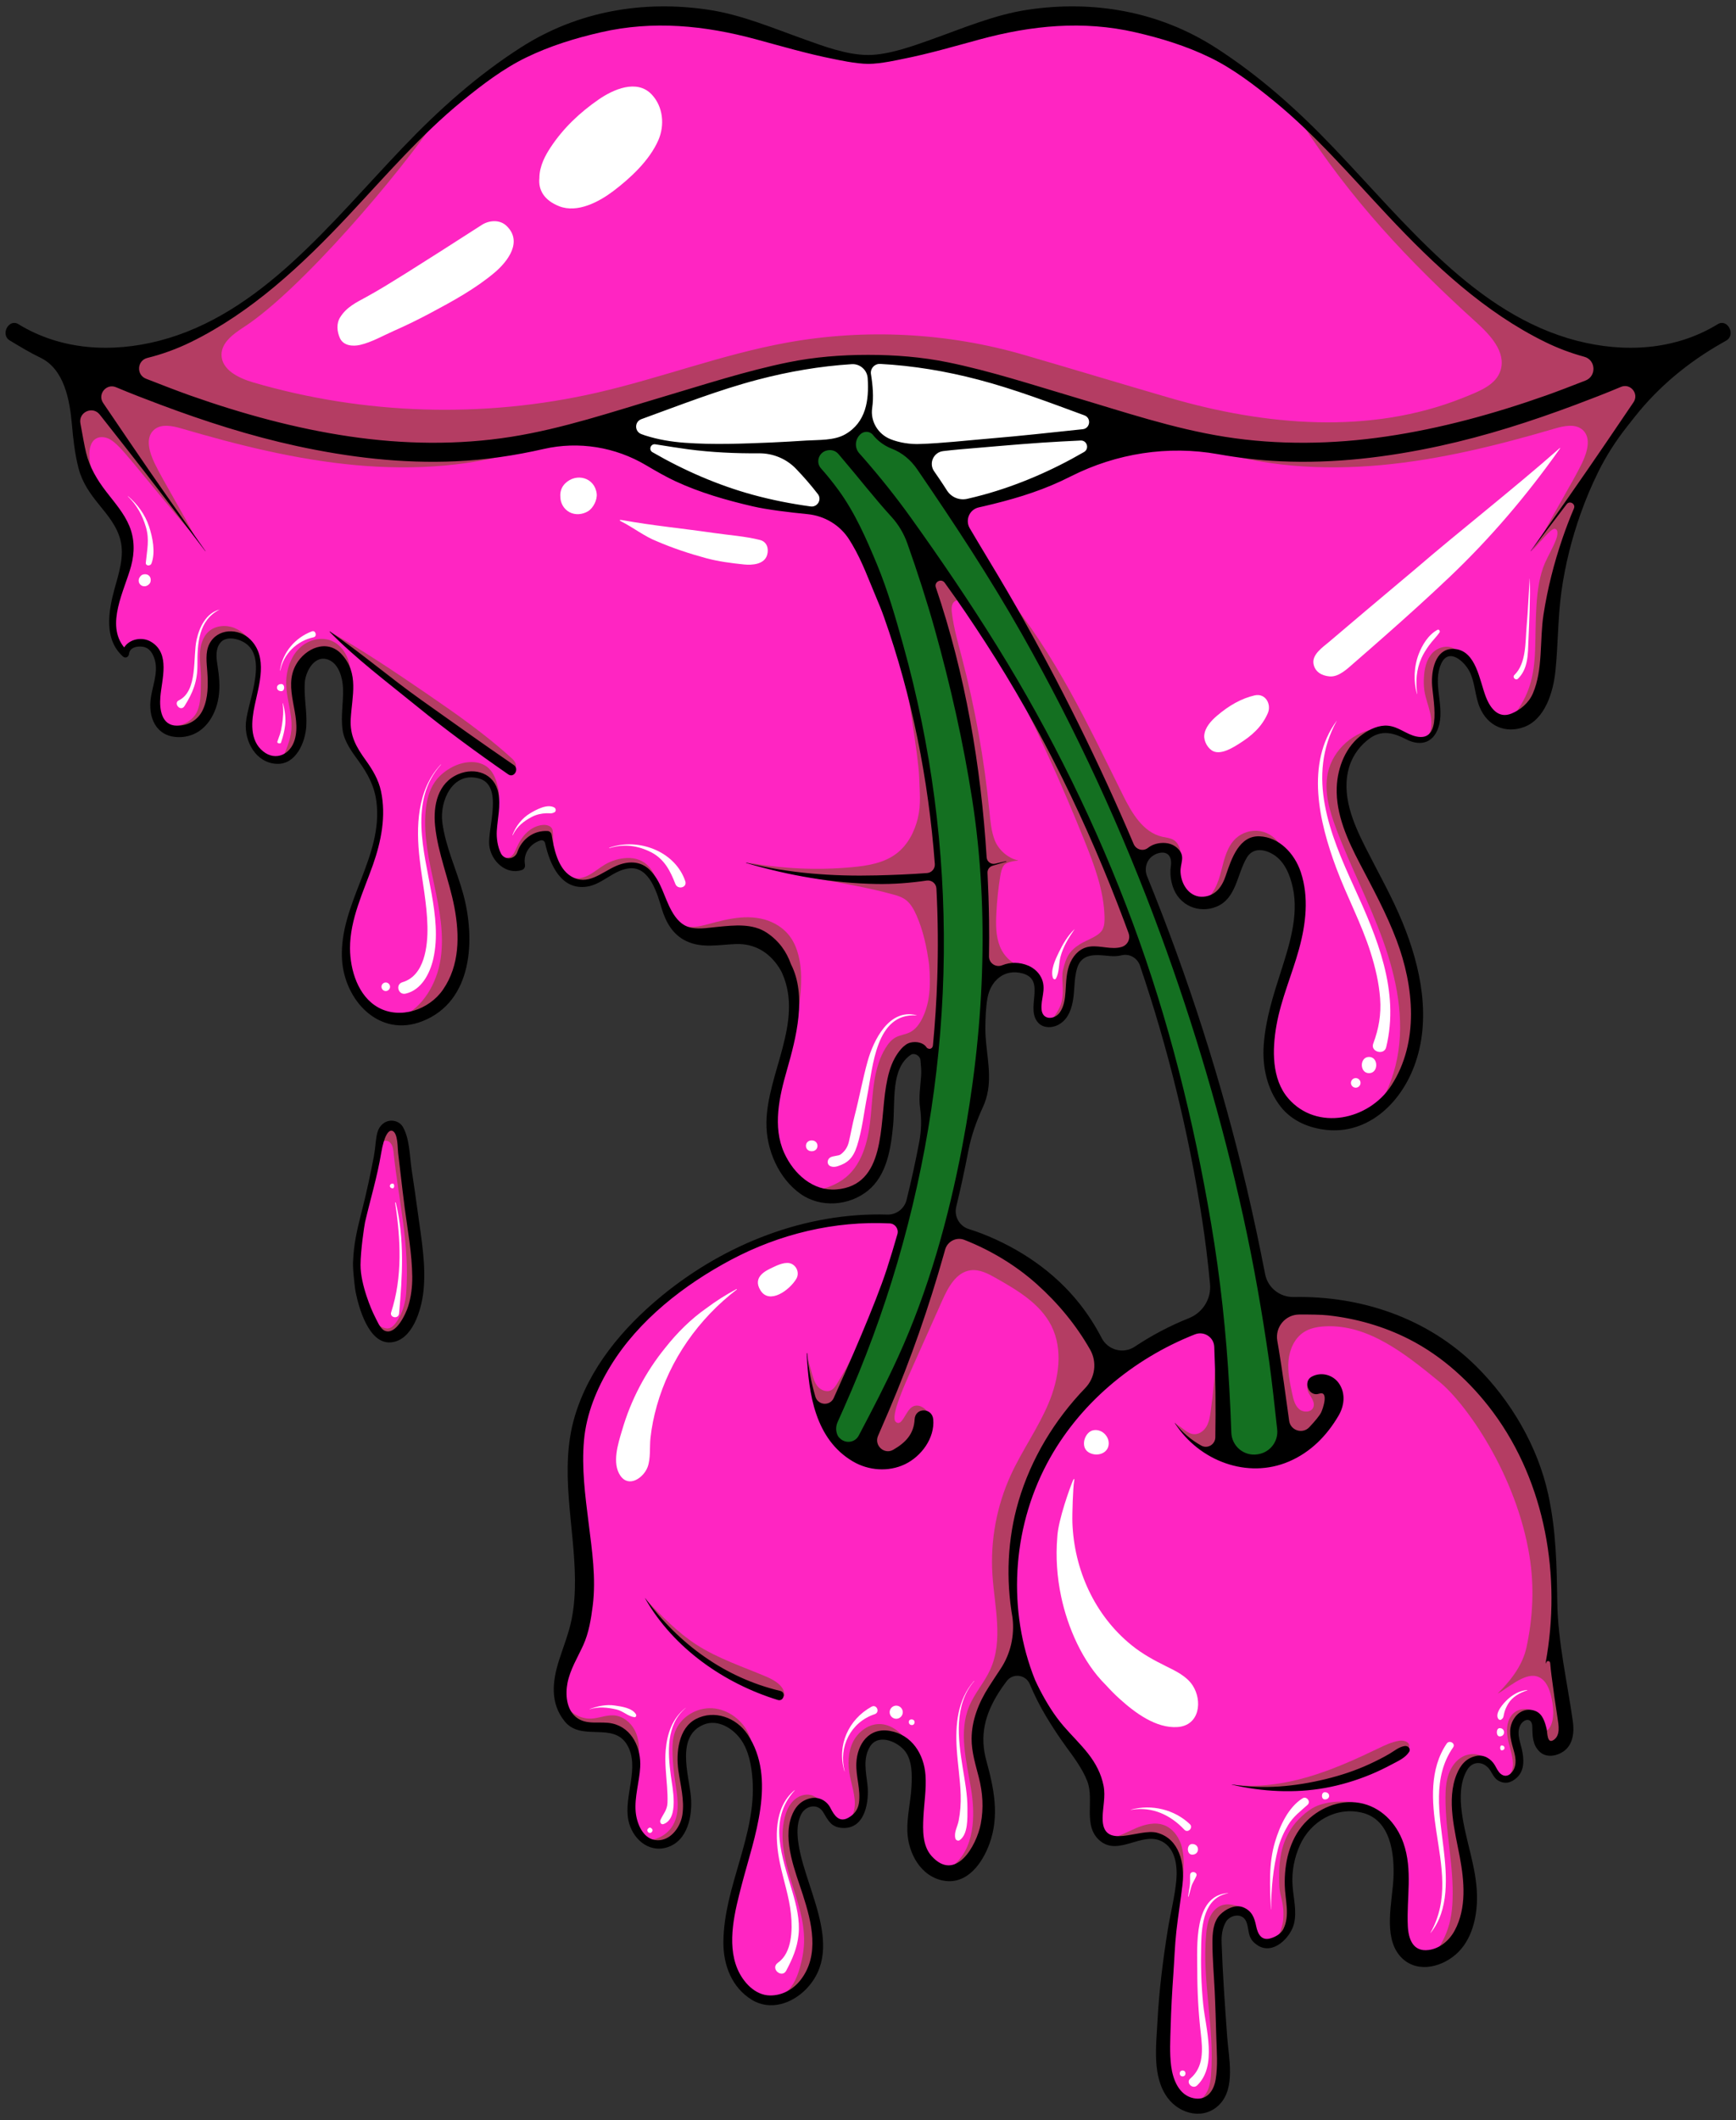 <?xml version="1.0" encoding="UTF-8" standalone="no"?><svg xmlns="http://www.w3.org/2000/svg" xmlns:xlink="http://www.w3.org/1999/xlink" fill="#000000" height="1228.5" preserveAspectRatio="xMidYMid meet" version="1" viewBox="-3.2 -3.7 1006.3 1228.5" width="1006.3" zoomAndPan="magnify"><rect x="-3.2" y="-3.7" width="1006.3" height="1228.5" fill="#333333" stroke="none"/><g fill="#ff25c2" id="change1_1"><path d="M63.417,202.99c0,0,39.909-2.794,75.827-30.73 c35.918-27.936,56.671-50.684,69.841-64.653 c13.17-13.968,67.047-79.02,124.516-94.584 c57.469-15.565,98.575-0.399,118.929,5.986s34.721,11.973,50.285,11.174 c15.564-0.798,82.611-22.349,116.933-24.344 c34.322-1.995,87.002,19.954,115.337,45.895 c28.335,25.941,56.671,59.065,77.024,78.621 c20.354,19.555,72.235,69.042,129.305,73.432 c-25.542,19.555-90.194,52.281-165.622,53.877 c-75.428,1.596-130.901-17.161-148.461-24.344 c-17.56-7.184-84.607-30.73-130.103-28.735 c-45.496,1.995-78.221,12.771-143.672,35.918 c-65.451,23.147-114.539,20.753-157.241,13.968 C153.611,247.688,71,229.729,63.417,202.99z"/><path d="M507.421,337.028c-15.039-34.256-23.394-43.447-44.282-45.396 c-20.888-1.949-74.082-15.875-103.604-37.598 c-11.976-7.798-35.649-7.798-61.55-0.557c-25.901,7.241-65.727,7.798-117.25-3.064 C129.212,239.551,22.349,201.518,34.283,208.977c0,0,6.386,11.973,6.386,25.143 c0,13.17,1.597,31.129,10.775,44.299c9.179,13.17,19.556,22.748,18.758,35.519 c-0.799,12.771-5.987,28.734-7.583,36.716c-1.597,7.982-1.597,16.363,6.784,25.143 c0-2.395,6.386-10.376,13.17-5.986c6.784,4.39,8.484,9.551,5.977,21.527 c-2.507,11.976-3.342,27.015,10.305,28.129 c13.647,1.114,22.837-10.026,22.002-26.458s-3.899-26.179,9.191-28.686 c13.09-2.507,19.495,14.482,14.761,29.8 c-3.063,12.811-9.191,38.712,11.976,43.168 c10.026,1.393,15.875-13.647,14.482-28.686 c-1.393-15.039-0.279-34.813,13.368-33.978 c13.647,0.836,14.482,13.925,13.925,24.508 c-0.557,10.583-3.342,20.888,6.406,36.763 c9.748,15.875,18.103,22.28,8.355,54.865 c-9.748,32.585-33.142,64.613,5.292,94.135 c11.14,6.406,43.447-4.456,46.789-30.079c3.342-25.622-8.634-50.966-11.419-65.727 c-2.785-14.761-7.241-36.763,12.533-44.282 c6.684-1.949,18.381,0.557,17.824,15.596 c-0.557,15.039-7.241,38.712,12.254,35.927c0.836-5.013,8.912-18.103,17.546-15.875 c0.557,5.292,4.734,25.622,17.824,27.294c13.09,1.671,25.344-13.925,35.37-8.912 c10.026,5.013,9.191,13.09,14.204,22.837c5.013,9.748,7.798,15.875,25.344,16.432 c17.546,0.557,37.32,1.95,45.118,17.824c7.798,15.875,7.241,29.243,3.621,42.054 c-3.621,12.811-15.596,48.181-9.191,64.892 c6.406,16.71,28.129,31.193,42.611,25.622 c14.482-5.57,22.28-27.572,22.837-41.219 c0.557-13.647,0.557-45.953,15.318-42.89c6.684,2.507,9.191,8.077,10.862,13.09 c1.393-17.546,6.684-63.499,2.507-113.63 C536.386,453.721,522.461,371.284,507.421,337.028z M542.513,325.609 c-8.355-9.469-12.533-8.355-12.533-8.355s19.495,54.308,27.293,111.123 s13.647,90.792,11.14,133.404c5.57-3.342,16.432-7.798,23.673-3.899 c7.241,3.899,7.798,8.634,7.241,15.039c-0.557,6.406-1.114,15.875,6.963,15.596 c8.077-0.279,9.469-8.355,11.14-17.546c1.671-9.191,1.114-23.673,13.647-24.508 c12.533-0.836,21.166,5.292,22.837-6.963 c-3.621-11.419-27.293-69.348-46.51-106.389 C588.188,396.071,550.868,335.078,542.513,325.609z M903.733,227.576 c-45.118,15.875-116.693,37.32-166.546,32.028 c-49.852-5.292-66.563-8.077-83.83-7.52 c-17.267,0.557-30.636,15.596-44.004,20.609 c-13.368,5.013-60.436,15.596-57.929,20.331c0,0,34.535,61.271,46.51,81.602 c11.976,20.331,52.916,107.781,59.043,120.871 c3.342-5.57,10.026-10.305,15.875-7.798c5.849,2.507,5.57,5.292,4.734,11.697 c-0.836,6.406,6.127,23.394,18.103,19.774 c11.976-3.621,17.546-17.546,19.495-23.951c1.949-6.406,8.355-16.153,22.28-6.963 c13.925,9.191,16.432,27.015,12.811,42.054 c-3.621,15.039-16.153,51.245-17.824,70.462 c-1.671,19.217,2.507,45.396,37.598,47.067 c35.092,1.671,46.51-36.763,48.738-58.208 c2.228-21.445-10.583-62.664-28.407-92.463 c-9.191-12.254-21.445-42.054-12.811-59.879 c8.634-17.824,20.052-20.888,27.85-17.824c7.798,3.064,13.09,8.077,19.217,3.899 c6.127-4.178,6.127-8.912,4.735-21.166c-1.393-12.254-0.836-27.015,8.634-28.129 c9.469-1.114,13.647,12.533,16.153,22.002 c2.507,9.469,9.748,23.394,22.837,17.824c13.09-5.57,19.217-27.572,18.938-42.89 c-0.279-15.318,5.013-53.751,11.976-72.133 c6.963-18.381,19.774-42.054,30.078-56.815 c10.305-14.761,21.166-29.521,21.445-30.357 C959.713,210.865,948.851,211.701,903.733,227.576z"/><path d="M211.182,686.427c0,0,5.173-20.458,5.644-26.808 c0.47-6.349,1.176-11.523,7.055-10.817c5.879,0.705,7.29,7.525,8.23,17.166 c0.941,9.641,6.114,55.967,6.819,66.784c0.705,10.817-2.445,41.045-17.637,37.86 c-14.58-3.057-18.812-44.679-15.99-57.378 C208.124,700.536,211.182,686.427,211.182,686.427z"/><path d="M477.97,818.864c0,0,40.528-81.828,42.458-114.636 c-6.948-2.316-51.391-11.701-115.794,27.791 c-64.247,39.396-80.67,93.407-73.336,141.269c6.948,47.476,4.632,60.599,0,71.406 c-4.632,10.808-13.123,35.896-7.72,43.616c5.404,7.72,9.264,8.492,20.457,9.65 c11.194,1.158,16.983,5.404,19.685,13.123c2.702,7.72,1.158,11.965,0,25.475 c-1.158,13.509,3.088,27.405,14.667,28.177 c11.579,0.772,18.527-13.895,17.755-20.457c-0.772-6.562-8.492-36.282-1.158-44.002 c7.334-7.72,18.913-12.737,29.72-2.316 c10.808,10.421,12.351,25.861,10.422,44.388 c-1.93,18.527-13.895,52.107-16.211,71.021 c-2.316,18.913,3.474,42.458,24.703,41.686 c21.229-0.772,29.72-22.001,27.405-35.51 c-2.316-13.509-11.965-40.914-13.509-50.177 c-1.544-9.264-2.316-26.247,8.106-28.177 c10.422-1.93,14.281,14.667,21.229,11.965 c6.948-2.702,12.351-7.72,10.808-19.685c-1.544-11.965-5.018-27.019,9.649-30.878 c14.667-3.86,20.071,8.492,21.615,18.527 c1.544,10.035-13.895,60.985,19.299,61.371 c20.843,2.702,23.159-35.896,20.843-47.476 c-2.316-11.579-6.562-27.019-5.404-37.054 c1.158-10.036,11.579-33.58,23.931-43.616 c-1.544-15.825-6.562-54.423,1.544-83.758 c8.106-29.335,27.405-56.353,50.177-81.442 c-4.632-10.036-35.51-67.933-92.249-81.056 c-8.878,25.089-31.265,100.741-50.178,127.374 C490.707,838.935,478.356,838.549,477.97,818.864z"/><path d="M708.015,838.549l-5.018-79.898c0,0-76.038,20.457-106.531,92.25 c-30.492,71.792,0.772,133.164,16.983,148.989 c11.193,13.509,18.141,23.159,18.913,32.422 c0.772,9.264-3.474,28.949,7.334,30.493c10.808,1.544,20.843-6.176,29.721-2.316 c8.878,3.86,12.351,12.737,11.193,26.247s-8.878,52.107-9.263,79.898 s-1.93,47.476,20.071,50.949s12.351-57.511,11.579-74.108 s-4.246-38.984,11.193-39.37c4.632,1.158,6.176,1.93,8.106,8.878 s7.334,11.965,14.281,8.106c6.948-3.86,8.878-11.579,8.106-21.229 c-0.772-9.65-4.632-27.405,11.193-47.09 c15.825-19.685,44.002-5.79,48.248,4.246 c4.246,10.036,6.562,31.65,5.404,49.02 c-1.158,17.369,2.702,24.703,16.983,24.703c14.281,0,24.317-20.071,22.001-43.616 s-9.264-47.476-7.334-55.967c1.93-8.492,7.72-17.369,14.281-15.439 c6.562,1.93,8.106,10.421,12.351,11.193s10.422-2.702,9.65-11.579 c-0.772-8.878-5.79-20.071,1.158-23.159c6.948-3.088,8.878-2.702,10.421,2.702 c1.544,5.404,0.772,15.825,8.106,13.509c7.334-2.316,8.106-5.404,6.562-20.843 c-1.544-15.439-5.018-43.23-5.79-55.581 c-0.772-12.351,6.562-49.406-20.843-104.215 c-27.405-54.809-88.776-78.354-142.427-75.266 c0.386,25.475,7.72,81.442,7.72,81.442S738.121,853.216,708.015,838.549z"/></g><g id="change2_1"><path d="M476.786,821.904c0,0,34.256-74.082,43.725-112.794 c9.469-38.712,20.888-100.819,21.166-142.594 c0.278-41.776,4.456-79.374-17.824-171.837 c-22.28-92.464-59.878-131.733-66.006-137.303 c9.748-3.342,22.28-1.95,26.736-4.178c4.456-2.228,11.508-14.508,16.059-11.014 c4.551,3.494,6.5,11.849,20.426,14.356 c10.026,8.355,33.978,43.447,51.802,74.639 c17.824,31.193,52.916,93.577,74.361,143.987 c21.445,50.409,50.409,132.847,65.727,191.611 c15.318,58.764,27.905,147.959,29.409,167.139 c-5.458,7.483-25.232,18.623-35.815-1.708 c-1.393-21.445,0.557-45.675-4.456-84.944 c-5.013-39.269-9.748-82.437-25.901-137.303 c-16.153-54.865-27.572-94.691-49.295-139.531 c-21.723-44.839-68.512-130.34-86.058-145.936 c-7.52-6.406-12.254-7.52-1.393,26.179s17.824,65.449,23.116,109.174 c5.292,43.725,8.912,89.957,0.836,152.064 c-8.077,62.107-14.482,93.856-31.749,141.48 c-17.267,47.624-30.914,71.019-36.206,85.222 C489.875,840.843,477.064,833.045,476.786,821.904z" fill="#147021"/></g><g fill="#b43d63" id="change3_1"><path d="M750.968,66.945c28.413,44.432,62.267,80.621,101.404,115.975 c8.188,7.396,17.438,17.227,14.302,27.806c-2.575,8.686-12.286,12.286-21.985,16.166 c-53.625,21.45-114.41,16.102-169.866-0.038 c-28.731-8.362-55.594-16.517-84.327-24.869 c-44.467-12.924-91.936-15.39-137.503-7.143 c-37.444,6.777-73.252,20.586-110.349,29.057 c-65.452,14.945-134.719,12.851-199.149-6.02 c-8.372-2.452-18.298-7.286-18.287-16.009 c0.01-7.23,7.013-12.164,13.071-16.109 c32.991-21.485,90.082-88.525,112.919-122.503 c-3.251,3.588-40.303,42.431-42.112,44.35 c-13.17,13.968-33.923,36.716-69.841,64.653 c-35.918,27.936-75.827,30.73-75.827,30.73 c7.583,26.739,90.194,44.698,132.897,51.483 c42.703,6.784,91.791,9.179,157.241-13.968s98.176-33.923,143.672-35.918 c45.496-1.996,112.544,21.551,130.104,28.734 c17.56,7.184,73.033,25.941,148.461,24.345 c75.428-1.596,140.081-34.322,165.622-53.877 c-57.07-4.39-108.951-53.877-129.305-73.432 C795.571,114.466,773.763,89.619,750.968,66.945z"/><path d="M935.443,211.737c-73.136,38.176-157.879,53.737-239.807,44.036 c32.526,10.998,67.569,13.193,101.76,10.047 c34.191-3.147,67.694-11.499,100.639-21.169 c5.48-1.609,12.13-3.008,16.304,0.89c5.069,4.735,2.396,13.1-0.608,19.352 c-4.618,9.611-18.515,32.572-23.133,42.182 c18.106-25.219,42.179-55.986,55.636-79.365c1.702-2.956,3.441-6.028,3.782-9.422 c0.341-3.394-1.116-7.219-4.252-8.561 C942.426,208.298,938.661,210.057,935.443,211.737z"/><path d="M64.78,211.737c73.136,38.176,157.879,53.737,239.807,44.036 c-32.526,10.998-67.569,13.193-101.76,10.047 c-34.191-3.147-67.694-11.499-100.639-21.169 c-5.48-1.609-12.13-3.008-16.304,0.89c-5.069,4.735-2.396,13.1,0.608,19.352 c4.618,9.611,18.515,32.572,23.133,42.182 c-18.106-25.219-42.179-55.986-55.636-79.365 c-1.702-2.956-3.441-6.028-3.782-9.422c-0.34-3.394,1.116-7.219,4.252-8.561 C57.797,208.298,61.562,210.057,64.78,211.737z"/><path d="M529.98,317.254c0,0,19.495,54.308,27.293,111.123 s13.647,90.792,11.14,133.404c4.603-2.762,12.815-6.271,19.616-5.21 c0.809-0.127,1.621-0.244,2.436-0.336c-6.312-0.417-11.58-5.488-13.982-11.339 c-2.511-6.116-2.45-12.969-2.117-19.552c0.362-7.173,1.092-14.324,2.257-21.41 c0.356-2.166,0.831-4.362,2.078-6.156c1.141-1.641,5.419-2.652,8.135-2.738 c0.114-0.004,0.122-0.158,0.011-0.182c-6.323-1.399-11.465-6.616-13.397-11.571 c-2.063-5.292-2.555-11.041-3.111-16.693 c-2.974-30.217-8.349-60.197-16.055-89.565 c-2.201-8.386-4.598-16.758-5.685-25.359c-0.262-2.078-0.4-4.362,0.788-6.086 c1.188-1.724,4.23-2.181,5.232-0.343c0.028-0.76,0.025-1.519,0.004-2.278 c-5.521-8.53-9.864-14.806-12.111-17.352 C534.158,316.14,529.98,317.254,529.98,317.254z"/><path d="M580.841,385.675c16.448,31.858,31.229,64.568,44.605,97.834 c5.71,14.201,11.241,28.857,11.608,44.158c0.058,2.43-0.035,4.951-1.095,7.139 c-1.978,4.084-9.43,6.219-13.25,8.667c-6.183,3.962-7.947,7.61-9.677,14.746 c-1.334,5.503,0.922,11.52-0.922,18.893c-0.985,3.941-4.051,8.095-6.441,11.38 c0.209,0.007,0.4,0.033,0.621,0.026c8.077-0.279,9.469-8.355,11.14-17.546 c1.671-9.191,1.114-23.673,13.647-24.508c12.533-0.836,21.166,5.292,22.837-6.963 c-3.621-11.419-27.293-69.348-46.51-106.389 C600.25,419.321,590.585,402.211,580.841,385.675z"/><path d="M677.091,483.025c-1.95-1.194-4.337-1.335-6.567-1.841 c-11.197-2.543-17.722-13.904-22.824-24.191 c-20.07-40.471-39.382-81.966-68.381-116.603 c0.376,1.287,0.753,2.574,1.13,3.86c6.929,12.158,13.473,23.565,17.485,30.376 c11.976,20.331,52.916,107.781,59.043,120.871 c3.342-5.57,10.026-10.305,15.875-7.798c5.849,2.507,5.57,5.292,4.734,11.697 c-0.183,1.399,0.008,3.304,0.54,5.389c1-1.283,1.824-2.687,2.381-4.254 c0.814-2.288,0.995-4.755,0.948-7.184 C681.381,489.446,680.419,485.063,677.091,483.025z"/><path d="M907.83,283.617c-6.1,5.406-15.324,19.954-22.856,31.671 c3.348-3.348,10.731-12.832,12.973-12.555c2.485,0.307,1.643,4.073,0.853,6.19 c-1.76,4.716-4.439,9.032-6.458,13.643c-6.146,14.037-5.093,35.162-5.694,50.474 c-0.601,15.311-3.319,26.258-12.801,38.295c7.52,0.52,13.902-6.037,16.45-13.131 c2.548-7.094,2.389-14.832,3.588-22.274c1.114-6.914,3.413-13.621,4.114-20.589 c0.53-5.274,0.135-10.597,0.424-15.89c1.021-18.639,10.414-35.826,13.301-54.268 c0.127-0.809,0.202-1.749-0.369-2.335 C910.423,281.894,908.828,282.732,907.83,283.617z"/><path d="M824.581,422.924c4.068-2.771,5.91-7.938,6.094-12.857 c0.184-4.918-1.022-9.766-1.804-14.625c-0.782-4.859-1.116-9.995,0.718-14.563 c1.834-4.567,6.371-8.362,11.272-7.914c-3.869-3.348-10.282-1.994-13.772,1.748 c-3.489,3.742-4.623,9.104-4.902,14.212c-0.137,2.51-0.103,5.037,0.268,7.523 c0.672,4.503,2.43,8.771,3.412,13.217 C826.85,414.113,826.969,419.047,824.581,422.924z"/><path d="M793.206,641.77c17.326-11.444,23.945-36.373,25.583-52.138 c2.228-21.445-10.583-62.664-28.407-92.463 c-9.191-12.254-21.445-42.054-12.811-59.879 c5.872-12.124,13.033-17.414,19.467-18.596c-0.007-0.004-0.01-0.011-0.017-0.015 c-0.53-0.294-1.175-0.259-1.779-0.198 c-13.629,1.363-25.782,12.19-28.703,25.572 c-2.407,11.026,1.001,22.44,4.998,32.994 c8.224,21.713,19.084,42.369,26.944,64.216c7.86,21.847,12.675,45.527,8.199,68.309 C804.421,621.066,799.793,632.084,793.206,641.77z"/><path d="M713.258,482.048c-5.185,4.746-6.807,12.115-8.553,18.924 c-1.746,6.809-4.359,14.15-10.471,17.622c4.545,0.007,8.89-2.272,12.081-5.508 c3.191-3.236,5.338-7.363,6.972-11.603c2.362-6.129,4.346-13.352,10.262-16.207 c1.955-0.943,4.148-1.277,6.314-1.415c3.37-0.215,7.17,0.205,9.349,2.785 c-2.339-4.503-6.847-7.815-11.843-8.7 C722.373,477.061,717.001,478.623,713.258,482.048z"/><path d="M542.11,538.352c-0.1-0.547-0.242-1.079-0.435-1.592 c0.406-46.877-3.216-98.114-21.268-157.337 c1.315,12.3,8.86,54.914,9.216,67.279c0.236,8.199,1.154,15.635-0.755,23.612 c-1.909,7.977-5.927,15.699-12.467,20.651 c-7.171,5.43-16.494,6.987-25.449,7.827 c-20.202,1.895-40.666,0.988-60.622-2.687 c27.396,8.88,56.575,10.857,84.325,18.564c2.232,0.62,4.491,1.293,6.432,2.559 c3.296,2.149,5.32,5.762,6.911,9.36c4.026,9.099,6.062,18.855,7.386,28.756 c0.893,10.827,0.778,21.584-3.996,31.134c-1.655,3.31-3.974,6.475-7.302,8.092 c-2.501,1.215-5.392,1.467-7.863,2.743c-2.641,1.364-4.58,3.785-6.128,6.323 c-6.956,11.399-7.259,25.457-8.481,38.754 c-1.222,13.298-4.221,27.691-14.537,36.171 c-5.137,4.222-11.537,6.468-18.1,7.829c6.863,3.286,14.079,4.412,20.061,2.111 c14.482-5.57,22.28-27.572,22.837-41.219 c0.557-13.647,0.557-45.953,15.318-42.89c5.477,2.054,8.147,6.165,9.853,10.341 c0.044-0.268,0.089-0.537,0.132-0.805c0.885-5.575,1.644-11.17,2.305-16.777 c0.038,0.412,0.076,0.824,0.114,1.236c0.052-1.173,0.104-2.351,0.157-3.528 c0.284-2.531,0.553-5.064,0.791-7.6 C541.502,573.437,542.286,556.649,542.11,538.352z"/><path d="M897.917,931.956c-0.772-12.351,6.562-49.406-20.843-104.215 c-27.121-54.242-87.504-77.846-140.754-75.336 c-0.607,0.546-1.152,1.146-1.637,1.795c0.576,22.551,5.858,65.381,7.313,76.835 c0.739,1.339,1.783,2.379,3.282,2.775c1.497,0.395,3.085-0.01,4.541-0.538 c9.277-3.362,16.368-12.121,17.725-21.894c0.495-3.567,0.232-7.378-1.597-10.48 c-1.829-3.102-5.48-5.291-9.022-4.638c-2.935,0.462-2.926,4.832-1.443,7.406 c1.484,2.574,3.726,5.4,2.614,8.155c-1.215,3.011-5.821,3.14-8.259,0.996 c-2.439-2.143-3.256-5.542-3.944-8.715c-1.378-6.354-2.765-12.826-2.183-19.302 c0.583-6.475,3.451-13.073,8.921-16.587c3.494-2.245,7.725-3.054,11.871-3.302 c25.298-1.516,47.099,16.11,66.721,32.149 c15.249,12.464,44.543,53.476,52.207,101.187 c2.802,17.443,1.976,35.42-1.792,52.68c-2.098,9.614-7.965,18.043-16.753,26.831 c5.022-2.511,15.165-12.045,22.538-10.115c6.15,1.61,8.265,9.109,9.276,15.386 c1.073,6.664,0.714,15.658-5.789,17.466c-0.37,1.854-0.148,3.648,0.484,5.308 c0.99,2.247,2.639,3.561,5.751,2.579c7.334-2.316,8.105-5.404,6.562-20.843 C902.164,972.098,898.689,944.307,897.917,931.956z"/><path d="M885.875,988.063c-3.61-2.279-8.734-1.796-11.854,1.119 c-3.47,3.241-4.112,8.557-3.419,13.254c0.693,4.697,2.484,9.189,3.057,13.902 c0.323,2.66,0.189,5.565-1.415,7.712c0.323-0.03,0.657,0.089,0.889,0.316 c2.994-1.387,4.525-4.884,4.611-8.182c0.086-3.298-0.992-6.498-1.911-9.667 c-0.919-3.169-1.693-6.516-0.998-9.741 C875.908,991.808,880.795,987.951,885.875,988.063z"/><path d="M855.46,1015.714c0.623,0.183,1.189,0.441,1.729,0.731 c0.181-0.372,0.34-0.753,0.531-1.12c-3.393-3.051-8.751-3.278-12.821-1.214 c-4.069,2.064-6.913,6.062-8.411,10.372c-1.499,4.31-1.785,8.942-1.796,13.505 c-0.049,19.854,4.849,39.531,4.102,59.371c-0.143,3.803-0.495,7.607-1.286,11.329 c-1.511,7.103-4.636,13.858-9.074,19.607c3.258-0.525,6.053-2.548,8.661-4.57 c2.106-1.632,4.192-3.317,6.179-5.102c4.312-8.027,6.438-19.294,5.237-31.505 c-2.316-23.545-9.264-47.476-7.334-55.967 C843.108,1022.662,848.898,1013.784,855.46,1015.714z"/><path d="M810.411,1011.821c-30.143,16.372-65.453,25.315-99.107,18.682 c14.603,1.749,29.475-0.351,43.596-4.463s27.581-10.2,40.84-16.564 c3.874-1.859,7.807-3.767,12.053-4.431c2.463-0.385,5.834,0.408,5.913,2.899 C813.762,1009.735,811.985,1010.966,810.411,1011.821z"/><path d="M759.199,1043.23c-4.984,2.363-10.893,8.004-13.893,12.633 c-6.667,10.285-7.365,20.824-6.93,33.073c0.246,6.928,3.15,10.079,2.205,20.159 c-0.346,3.689-2.372,8.6-3.934,11.949c6.888-3.873,8.805-11.57,8.036-21.186 c-0.772-9.65-4.632-27.405,11.193-47.09 c8.086-10.057,19.391-11.34,29.086-8.859c0.369-0.745,0.618-1.488,0.661-2.22 C777.749,1039.484,766.587,1039.728,759.199,1043.23z"/><path d="M715.594,1101.303c-3.424-1.248-7.242-2.096-10.674-0.871 c-3.095,1.105-5.433,3.788-6.782,6.784c-1.349,2.996-1.822,6.307-2.133,9.578 c-2.58,27.055,4.873,54.266,2.819,81.366c-0.338,4.46-1.042,9.162-3.884,12.615 c-2.108,2.561-5.128,4.116-8.035,5.755c1.386,0.434,2.877,0.793,4.513,1.051 c22.001,3.474,12.352-57.511,11.579-74.108 c-0.772-16.597-4.246-38.984,11.193-39.37c2.868,0.717,4.551,1.289,5.876,3.268 c0.036-1.287-0.072-2.589-0.766-3.649 C718.478,1102.465,717.006,1101.817,715.594,1101.303z"/><path d="M671.557,1053.927c-5.23-1.951-11.107-0.458-16.241,1.731 c-5.134,2.189-10.064,5.087-15.562,6.053c-0.775,0.136-1.573,0.242-2.361,0.377 c0.682,0.341,1.439,0.591,2.303,0.714c10.807,1.544,20.843-6.176,29.721-2.316 c8.877,3.86,12.351,12.737,11.193,26.247c-0.321,3.743-1.147,9.418-2.18,16.25 c1.154-1.07,1.829-2.959,2.161-4.604c1.237-6.137,1.996-12.371,2.269-18.626 c0.219-5.032,0.107-10.179-1.541-14.938 C679.672,1060.056,676.276,1055.688,671.557,1053.927z"/><path d="M639.31,789.143c-4.632-10.036-35.51-67.933-92.249-81.056 c-8.878,25.089-31.265,100.741-50.178,127.374 c-0.503,0.283-1.05,0.536-1.625,0.76c2.46,5.669,9.85,8.897,16.223,7.781 c7.443-1.303,13.437-6.768,18.361-12.5c3.231-3.761,6.361-8.236,5.994-13.181 c-0.367-4.945-6.209-9.417-10.351-6.692c-3.944,2.595-5.856,11.727-9.424,8.634 c-3.438-2.98,5.524-22.456,10.121-32.744l16.923-37.869 c3.365-7.528,8.013-16.073,16.177-17.229c5.315-0.753,10.431,1.991,15.098,4.643 c12.396,7.042,25.477,14.786,31.872,27.528 c6.966,13.883,4.331,30.799-1.726,45.102 c-6.056,14.303-15.238,27.083-21.723,41.197 c-8.251,17.961-11.976,37.98-10.737,57.706c1.167,18.574,6.474,38.18-1.22,55.127 c-3.384,7.454-9.069,13.711-12.219,21.267c-6.219,14.917-1.618,31.812,1.024,47.757 c2.642,15.944,2.071,34.926-10.684,44.851c-1.808,1.406-3.901,2.742-5.311,4.47 c1.409,0.254,2.923,0.401,4.56,0.42c20.843,2.702,23.159-35.896,20.843-47.476 c-2.316-11.58-6.562-27.019-5.404-37.054 c1.158-10.036,11.579-33.58,23.931-43.616 c-1.544-15.825-6.562-54.423,1.544-83.758 C597.238,841.25,616.537,814.232,639.31,789.143z"/><path d="M516.691,999.029c-2.645-1.959-5.759-3.38-9.04-3.645 c-6.784-0.549-13.274,4.09-16.331,10.172 c-3.057,6.081-3.149,13.283-1.84,19.962c1.4,7.139,4.301,14.554,1.936,21.434 c-0.576,1.674-1.46,3.323-1.934,5.009c5.606-2.944,9.513-8.093,8.172-18.491 c-1.544-11.965-5.018-27.019,9.65-30.878c6.419-1.69,11.064-0.273,14.388,2.695 C520.81,1002.779,518.865,1000.638,516.691,999.029z M465.618,1041.189 c3.754-0.695,6.654,1.017,9.156,3.361c-1.346-3.745-4.143-7.168-7.989-8.08 c-3.609-0.856-7.496,0.702-10.115,3.328c-2.619,2.626-4.121,6.177-5.026,9.774 c-3.008,11.948,0.003,24.531,3.642,36.302 c3.639,11.771,7.967,23.666,7.599,35.981c-0.156,5.219-1.162,10.389-2.651,15.394 c-1.716,5.77-4.42,11.751-9.65,14.73c-1.839,1.047-4.035,1.798-5.728,2.99 c20.314-1.541,28.436-22.185,26.166-35.427 c-2.316-13.509-11.965-40.914-13.51-50.177 C455.969,1060.102,455.197,1043.118,465.618,1041.189z"/><path d="M371.382,923.405c9.025,9.378,18.157,18.844,29.082,25.918 c12.563,8.135,26.994,12.788,40.758,18.667 c4.907,2.096,10.54,5.586,10.26,10.914c-1.797,1.686-4.697,0.734-6.931-0.306 c-14.099-6.562-28.266-13.162-41.152-21.868 C390.512,948.024,378.852,937.044,371.382,923.405z"/><path d="M424.705,997.959c3.534,3.408,6.062,7.361,7.817,11.774 c0.288-2.873-0.478-5.931-1.708-8.598c-3.808-8.257-12.152-14.444-21.231-14.946 c-9.079-0.502-18.373,5.121-21.488,13.664c-1.544,4.234-1.605,8.852-1.426,13.356 c0.194,4.875,0.648,9.74,1.359,14.567c1.297,8.802,3.316,18.402-1.104,26.124 c-2.98,5.206-8.806,8.639-14.796,8.783c1.785,1.164,3.863,1.893,6.259,2.052 c11.579,0.772,18.527-13.895,17.755-20.457 c-0.772-6.562-8.492-36.282-1.158-44.002 C402.318,992.555,413.897,987.537,424.705,997.959z"/><path d="M344.035,997.959c11.194,1.158,16.983,5.404,19.685,13.123 c1.141,3.26,1.52,5.905,1.495,8.885c0.144-0.204,0.289-0.407,0.413-0.626 c0.913-1.6,1.234-3.465,1.422-5.297c0.526-5.124,0.078-10.486-2.283-15.063 c-2.361-4.578-6.871-8.237-12.004-8.649c-4.425-0.355-8.713,1.635-13.146,1.854 c-5.908,0.292-11.864-2.853-14.954-7.897c-0.301,1.534-0.508,3.094-0.617,4.661 C329.21,996.055,333.169,996.835,344.035,997.959z"/><path d="M234.724,752.899c2.095-6.095,4.128-12.293,4.611-18.72 c0.464-6.166-0.513-12.341-1.564-18.434c-1.323-7.665-2.768-15.31-4.336-22.929 c-1.045-5.079-2.148-10.165-2.555-15.334c-0.556-7.05,0.186-14.186-0.837-21.184 c-0.3-2.053-0.782-4.153-2.021-5.817c-1.239-1.664-3.406-2.786-5.41-2.25 c-2.037,0.544-3.334,2.59-3.868,4.631c-0.534,2.04-0.507,4.19-0.977,6.246 c0.403-1.955,3.347-2.304,4.857-0.999c1.51,1.305,2.045,3.425,2.25,5.41 c3.001,29.155,9.524,53.75,7.362,82.257c-0.78,10.284-5.9,18.214-8.722,19.753 c-3.341,1.822-6.356-1.117-9.886-2.538c-0.645,2.699,1.176,5.61,3.739,6.675 c2.563,1.065,5.603,0.499,7.952-0.981c2.348-1.479,4.084-3.767,5.434-6.192 C232.439,759.466,233.597,756.177,234.724,752.899z"/><path d="M416.982,538.872c-4.73,0.391-9.479,1.314-14.186,0.709 c-4.707-0.606-9.544-3.15-11.222-7.589c4.743,2.568,10.56,1.217,15.769-0.18 c6.105-1.638,12.253-3.264,18.552-3.795c6.299-0.531,12.817,0.087,18.541,2.768 c9.755,4.57,14.196,12.347,15.999,22.967c1.804,10.62,0.095,23.762-1.97,35.951 c-0.422-14.49-5.297-30.685-13.277-42.787c-1.143-1.734-2.389-3.456-4.086-4.653 c-1.827-1.288-4.048-1.877-6.238-2.325 C428.994,538.739,422.953,538.378,416.982,538.872z"/><path d="M374.533,505.089c-0.045-0.573,2.572,1.45,2.427,0.893 c-1.477-5.664-5.171-9.603-9.557-11.353c-2.28-0.909-4.735-1.24-7.171-1.137 c-4.386,0.186-8.727,1.453-12.565,3.669c-3.218,1.858-6.069,4.358-9.334,6.126 c-3.264,1.768-7.204,2.754-10.62,1.329c0.198,0.717,0.42,1.429,0.66,2.134 c1.116,0.49,2.309,0.837,3.59,1.001c13.09,1.671,25.344-13.925,35.37-8.912 C370.804,500.574,372.972,502.677,374.533,505.089z"/><path d="M317.713,488.725c-0.133-3.181-0.265-6.362-0.398-9.543 c-0.037-0.886-0.081-1.801-0.469-2.598c-0.891-1.829-3.251-2.4-5.28-2.26 c-3.57,0.246-6.924,2.031-9.504,4.511c-2.58,2.481-4.443,5.622-5.89,8.895 c-0.867,1.962-1.74,4.151-3.639,5.15c-1.989,1.045-4.411,0.419-6.544-0.288 c1.211,1.788,2.481,3.632,4.333,4.742c1.852,1.11,4.464,1.267,6.02-0.23 c1.111-1.068,1.444-2.682,1.91-4.151c1.39-4.389,4.457-8.223,8.433-10.543 c2.207-1.288,5.128-2.069,7.225-0.608 C316.099,483.328,316.3,486.462,317.713,488.725z"/><path d="M290.305,440.549c-9.264-6.691-18.527-13.382-27.791-20.074 c-3.08-2.225-6.16-4.449-9.24-6.674c-3.438-2.484-6.877-4.967-10.315-7.451 c-2.435-1.759-4.87-3.518-7.23-5.377c-5.079-4.001-9.8-8.458-15.078-12.192 c-3.009-2.129-6.188-4.014-9.145-6.215c-8.136-6.056-14.445-14.389-22.942-19.928 c18.892,10.748,36.963,22.871,54.901,35.145 c17.34,11.865,34.635,23.928,50.149,38.097c1.611,1.472,3.245,4.065,1.644,5.547 C293.919,442.669,291.785,441.618,290.305,440.549z"/><path d="M280.084,441.484c-5.396-5.068-14.212-4.214-20.808-0.853 c-4.106,2.092-7.825,5.048-10.443,8.84c-3.389,4.909-4.769,10.941-5.3,16.883 c-1.285,14.365,1.977,28.699,5,42.801c3.023,14.102,5.84,28.603,3.671,42.861 c-2.169,14.258-10.299,28.439-23.61,33.992c-0.586,0.245-1.183,0.469-1.781,0.688 c14.069-0.001,35.877-11.073,38.59-31.876 c3.342-25.622-8.634-50.966-11.419-65.727 c-2.785-14.761-7.241-36.763,12.533-44.282 c6.684-1.949,18.381,0.557,17.824,15.596c-0.032,0.871-0.086,1.773-0.154,2.696 c0.834-1.292,1.477-2.668,1.759-4.204c0.419-2.286-0.035-4.637-0.6-6.891 C284.379,448.148,282.983,444.206,280.084,441.484z"/><path d="M201.396,390.251c-0.159,0.494-0.318,0.988-0.477,1.482 L201.396,390.251z"/><path d="M198.669,396.153c0.391-0.522,0.758-1.061,0.964-1.675 c0.163-0.487,0.219-1.002,0.267-1.513c0.458-4.847,0.316-9.838-1.294-14.433 c-1.61-4.594-4.831-8.771-9.276-10.757c-5.945-2.656-13.284-0.897-18.174,3.404 c-4.89,4.301-7.522,10.747-8.258,17.218c-1.235,10.863,3.644,20.009,2.787,30.908 c-0.43,5.467-3.235,12.624-5.83,17.455c-0.086,0.161-0.178,0.32-0.267,0.48 c8.29-1.49,12.935-15.061,11.678-28.636 c-1.393-15.039-0.279-34.813,13.368-33.978 C197.022,375.384,198.853,386.24,198.669,396.153z"/><path d="M132.518,360.13c-4.845-1.878-10.78-1.367-14.682,2.065 c-3.641,3.203-5.004,8.317-5.168,13.163c-0.164,4.846,0.679,9.681,0.587,14.529 c-0.126,6.697,0.401,16.454-3.96,21.538c-3.955,4.611-10.588,7.141-18.547,4.447 c1.824,1.981,4.438,3.293,8.106,3.593c13.647,1.114,22.837-10.026,22.002-26.458 s-3.899-26.179,9.191-28.686c5.855-1.121,10.367,1.664,13.148,6.45 c0.212-0.11,0.431-0.205,0.631-0.334 C141.183,365.962,137.364,362.008,132.518,360.13z"/><path d="M703.554,824.432c-0.216,4.229-0.548,8.623-2.646,12.301 c-2.492,0.948-5.359,0.367-7.694-0.922c-2.335-1.288-4.24-3.216-6.11-5.116 c-3.101-3.151-6.201-6.302-9.302-9.453c4.023,1.599,6.917,5.99,11.243,6.147 c2.985,0.108,5.701-1.997,7.177-4.595c1.476-2.597,1.946-5.629,2.356-8.588 c1.532-11.051,2.585-22.168,3.155-33.31c1.773,2.573,1.979,5.879,2.09,9.002 C704.232,801.406,704.142,812.931,703.554,824.432z"/><path d="M481.053,808.272c-1.101,1.59-2.337,3.152-3.998,4.143 c-2.498,1.49-6.245,1.201-7.754-1.285c-0.551-0.907-0.747-1.979-0.929-3.025 c-1.36-7.854-2.399-15.764-3.113-23.703c0.722,2.562,1.444,5.125,2.166,7.687 c0.776,2.753,1.604,5.606,3.491,7.756c1.886,2.15,5.158,3.372,7.687,2.037 c1.457-0.769,2.412-2.215,3.287-3.612c3.678-5.873,7.052-11.937,10.104-18.158 c0.372,0.262,0.295,0.824,0.177,1.264 C489.642,790.792,486.605,800.256,481.053,808.272z"/><path d="M58.514,237.73c-1.322-2.126-2.534-4.361-4.301-6.134 c-1.767-1.773-4.241-3.053-6.72-2.698c-2.77,0.397-4.942,2.782-5.835,5.434 c-0.894,2.652-0.727,5.537-0.384,8.314c1.119,9.045,4.033,17.864,8.524,25.795 c-0.648-2.565-1.039-5.195-1.166-7.838c-0.183-3.813,0.547-8.258,3.856-10.161 c2.278-1.31,5.212-0.978,7.564,0.192c2.352,1.171,4.248,3.07,6.098,4.936 c6.548,6.604,34.513,41.991,41.061,48.595 C98.298,290.796,66.732,250.939,58.514,237.73z"/></g><g fill="#ffffff"><g id="change4_2"><path d="M474.263,294.378c-0.652-0.191-52.193-8.479-74.051-17.712 s-48.802-33.163-48.99-33.728c-0.188-0.565,49.556-21.48,86.487-30.148 c36.931-8.667,71.978-12.247,104.387-4.899 c32.409,7.349,88.371,22.988,111.17,39.004 c-6.218,9.421-46.352,26.756-64.441,33.351 c-18.089,6.595-39.004,13.378-39.004,13.378s-21.292-33.163-24.495-34.858 c-3.203-1.696-18.465-6.972-24.684-16.581 c-4.899,2.261-17.335,13.378-32.597,12.436 c-15.262-0.942-2.261,10.552,3.392,18.089 C477.089,280.246,485.192,297.581,474.263,294.378z"/></g><g id="change4_1"><path d="M394.039,506.954c-5.91-17.478-27.266-25.277-43.849-19.487 c-0.445,0.155-0.398,0.371,0.062,0.232c8.225-2.493,16.409-1.459,24.069,2.503 c7.545,3.903,11.065,10.786,13.969,18.337 C389.644,512.059,395.287,510.646,394.039,506.954z"/><path d="M374.519,50.998c-8.602-9.023-22.313-2.834-30.699,2.957 c-10.93,7.548-20.494,16.601-27.795,27.642c-2.882,4.358-6.563,10.739-6.563,17.898 c-0.7,6.784,2.676,12.847,11.444,16.303 c10.621,4.187,23.217-2.578,31.431-8.797c9.996-7.569,20.92-17.741,26.042-29.378 C382.23,68.874,381.232,58.039,374.519,50.998z"/><path d="M290.341,127.116c-3.996-3.773-10.2-3.111-14.258-0.483 c-11.068,7.167-37.184,23.813-44.018,28.044 c-7.512,4.651-15.032,9.411-22.786,13.645 c-5.987,3.269-11.575,5.878-15.304,11.851c-2.273,3.642-1.82,8.187-0.201,11.922 c1.999,4.612,7.527,5.036,11.729,4.08c6.65-1.514,13.456-5.435,19.668-8.171 c7.187-3.165,14.241-6.623,21.17-10.317 c12.753-6.797,25.922-14,37.021-23.315 C291.182,147.809,299.995,136.233,290.341,127.116z"/><path d="M900.391,256.447c-27.425,24.129-56.498,46.643-84.198,70.485 c-2.219,1.865-4.438,3.731-6.66,5.592 c-14.202,11.89-28.337,23.86-42.455,35.85 c-3.455,2.934-9.864,7.156-8.87,12.636c0.852,4.7,4.798,6.842,9.255,7.248 c5.464,0.498,10.526-4.605,14.262-7.836c6.054-5.236,12.064-10.522,18.069-15.814 c12.517-11.034,24.907-22.213,37.011-33.7 c23.752-22.542,44.8-47.252,63.771-73.996 C901.512,255.593,901.482,255.487,900.391,256.447z"/><path d="M724.082,399.262c-7.634,1.753-14.837,5.814-21.893,11.848 c-3.294,2.817-6.821,6.638-7.303,11.121c-0.402,3.733,2.272,8.21,5.447,9.489 c4.726,1.903,11.324-2.298,15.085-4.679c6.954-4.4,12.765-9.432,16.275-17.425 C733.955,404.465,730.397,397.811,724.082,399.262z"/><path d="M83.17,301.312c-2.273-6.806-6.617-12.764-12.046-17.38 c-0.19-0.161-0.304-0.091-0.12,0.087c5.112,4.952,8.392,10.963,10.393,17.782 c2.148,7.321,0.6,13.333-0.078,20.562c-0.189,2.011,2.674,2.091,3.291,0.445 C87.026,316.362,85.286,307.649,83.17,301.312z"/><path d="M83.245,329.984c-0.896-0.896-2.039-1.074-3.237-0.856 c-1.088,0.198-1.867,0.985-2.378,1.916c-0.722,1.317-0.559,2.955,0.521,4.034 c1.079,1.079,2.717,1.243,4.034,0.521c0.931-0.51,1.717-1.289,1.916-2.378 C84.319,332.023,84.141,330.88,83.245,329.984z"/><path d="M124.168,349.502c-7.895,2.027-11.728,10.118-13.395,17.439 c-2.245,9.86,0.863,29.796-10.323,35.202c-3.376,1.632,1.034,6.898,3.304,3.305 c4.932-7.808,7.524-14.452,7.482-23.848 c-0.056-12.334,0.584-25.945,12.962-32.132 C124.267,349.434,124.238,349.484,124.168,349.502z"/><path d="M160.838,403.865c-0.026-0.094-0.183-0.076-0.171,0.023 c0.573,4.716,0.248,8.245-0.391,12.448c-0.801,5.265-1.358,5.636-2.713,9.771 c-0.313,0.956,1.829,1.379,2.109,0.557c1.567-4.599,2.031-7.291,2.403-9.983 C162.596,412.908,161.983,408.047,160.838,403.865z"/><path d="M159.848,392.68c-3.342,0-3.342,4.134,0,4.134 C162.076,396.814,162.076,392.68,159.848,392.68z"/><path d="M177.613,362.151c-9.674,3.646-16.987,12.122-18.468,22.467 c-0.066,0.459,0.048,0.604,0.146,0.128c1.983-9.65,9.572-17.055,19.271-19.154 C180.831,365.101,179.757,361.342,177.613,362.151z"/><path d="M252.208,439.439c-13.708,14.603-14.331,36.025-12.132,54.853 c1.518,12.992,4.23,25.778,4.502,38.899 c0.236,11.335-1.658,28.512-14.468,32.269c-4.264,1.25-2.486,7.621,1.828,6.63 c9.143-2.1,14.029-11.583,15.974-19.963 c2.894-12.467,1.269-25.475-0.914-37.903 c-4.272-24.326-13.247-53.937,5.312-74.706 C252.72,439.06,252.633,438.987,252.208,439.439z"/><path d="M220.412,565.626c-1.353,0-2.483,1.129-2.483,2.483 c0,1.353,1.13,2.483,2.483,2.483c1.353,0,2.483-1.13,2.483-2.483 C222.895,566.756,221.766,565.626,220.412,565.626z"/><path d="M318.148,464.257c-3.995-2.325-10.456,1.17-14.044,3.331 c-4.72,2.842-8.228,7.344-10.187,12.434c-0.186,0.483,0.041,0.436,0.263-0.028 c2.298-4.807,6.358-7.974,11.089-10.412c2.513-1.295,5.322-1.899,8.122-2.02 c2.3-0.1,2.727,0.452,4.757-0.524 C319.261,466.502,319.13,464.828,318.148,464.257z"/><path d="M226.234,693.216c-0.061-0.251-0.415-0.139-0.378,0.104 c3.185,20.926,4.361,42.991-2.323,63.43c-1.026,3.138,4.303,4.173,4.616,0.625 C230.044,735.869,231.373,714.449,226.234,693.216z"/><path d="M224.461,682.17c-2.228,0-2.228,2.742,0,2.742 C225.575,684.911,225.575,682.17,224.461,682.17z"/><path d="M527.942,584.575c-15.793-3.931-24.797,14.523-28.191,26.635 c-2.91,10.384-4.813,21.185-7.554,31.616 c-1.261,4.796-2.191,10.309-3.342,15.132c-0.705,2.954-2.162,5.347-4.731,7.282 c-1.295,0.976-4.433,0.748-6.107,1.811c-1.533,0.973-2.013,3.257-0.59,4.579 c0.309,0.287,2.028,1.436,5.022,0.438c5.57-1.857,8.819-4.456,11.167-11.814 c2.999-9.4,4.001-19.536,5.921-29.207 c3.305-16.65,4.88-47.784,28.401-46.336 C528.408,584.74,528.39,584.687,527.942,584.575z"/><path d="M467.317,657.148c-4.456,0-4.456,6.266,0,6.266 C471.773,663.415,471.773,657.148,467.317,657.148z"/><path d="M619.597,534.803c-3.953,3.812-6.703,8.56-9.086,13.472 c-1.966,4.052-4.943,10.309-3.335,14.771c0.245,0.681,1.25,1.101,1.696,0.311 c2.057-3.644,1.587-8.533,2.656-12.602c1.556-5.922,4.72-10.975,8.136-15.949 C619.734,534.703,619.686,534.716,619.597,534.803z"/><path d="M781.714,510.323c-14.063-30.72-27.77-64.026-10.084-96.242 c0.097-0.176,0.145-0.287,0.031-0.132 c-18.317,24.886-10.114,58.882-0.327,85.214 c6.161,16.577,14.627,32.194,19.964,49.098c2.73,8.645,4.842,17.574,5.507,26.627 c0.683,9.289-0.764,17.523-3.999,26.191c-1.743,4.671,6.308,7.001,7.511,2.071 C808.263,570.58,795.028,539.407,781.714,510.323z"/><path d="M790.382,608.775c-5.57,0-5.57,9.4,0,9.4 C795.952,618.175,795.952,608.775,790.382,608.775z"/><path d="M782.671,621.027c-1.518,0-2.785,1.267-2.785,2.785 c0,1.518,1.267,2.785,2.785,2.785c1.518,0,2.785-1.267,2.785-2.785 C785.456,622.294,784.19,621.027,782.671,621.027z"/><path d="M830.076,361.253c-5.421,2.896-8.909,8.96-10.841,13.915 c-2.839,7.282-3.172,15.877-1.06,23.277c0.019,0.067,0.119,0.041,0.11-0.028 c-0.963-7.208-0.479-14.182,2.499-20.801c1.139-2.533,2.661-4.889,4.251-7.155 c1.903-2.713,4.354-5.014,6.221-7.675 C831.749,362.084,830.945,360.789,830.076,361.253z"/><path d="M883.543,331.62c-0.003-0.094-0.041-0.078-0.047,0.023 c-0.65,10.026-0.96,18.448-1.764,27.572c-0.784,8.904-0.078,21.453-7.08,28.214 c-1.394,1.346,0.748,3.489,2.123,2.123c5.912-5.871,5.697-14.315,6.007-22.098 C883.253,355.579,883.933,343.497,883.543,331.62z"/><path d="M365.487,989.773c-2.157-3.755-8.37-4.576-12.344-5.165 c-4.838-0.718-9.92,0.323-14.439,2.031c-0.335,0.126-0.319,0.201,0.037,0.094 c5.188-1.556,10.159-1.032,15.414,0.174c3.905,0.896,6.577,3.961,10.412,4.47 C365.404,991.488,365.848,990.401,365.487,989.773z"/><path d="M394.174,986.013c-7.698,6.101-10.69,14.945-11.496,24.479 c-0.592,7.002,0.288,14.135,0.788,21.117c0.225,3.139,0.377,6.269,0.253,9.414 c-0.167,4.216-2.489,6.392-4.097,9.959c-0.515,1.142,0.338,2.847,1.793,2.333 c9.21-3.248,5.131-21.29,4.242-28.039 c-1.769-13.439-2.858-29.496,8.552-39.193 C394.296,986.009,394.26,985.945,394.174,986.013z"/><path d="M374.577,1055.922c-0.118-0.097-0.236-0.195-0.354-0.292 c-0.443-0.366-0.942-0.366-1.385,0c-0.118,0.097-0.236,0.195-0.354,0.292 c-1.033,0.853-0.155,2.526,1.046,2.526 C374.733,1058.448,375.61,1056.775,374.577,1055.922z"/><path d="M456.042,1092.28c-5.681-19.527-14.336-41.171,1.388-58.434 c0.172-0.189,0.036-0.218-0.157-0.059c-11.98,9.922-11.265,27.953-8.478,41.73 c2.049,10.125,5.511,19.891,6.528,30.221c0.874,8.874,0.609,22.16-7.499,27.838 c-4.908,3.437,2.23,9.375,4.704,4.703c3.617-6.83,6.382-13.111,7.174-20.886 C460.576,1108.821,458.414,1100.432,456.042,1092.28z"/><path d="M501.994,985.296c-13.401,7.388-20.187,22.526-15.716,37.317 c0.105,0.349,0.206,0.308,0.116-0.046c-3.573-13.995,3.455-28.263,17.427-32.936 C507.109,988.531,505.004,983.637,501.994,985.296z"/><path d="M516.313,984.677c-2.075,0-3.808,1.732-3.808,3.808 c0,2.076,1.732,3.808,3.808,3.808c2.076,0,3.808-1.732,3.808-3.808 C520.12,986.41,518.388,984.677,516.313,984.677z"/><path d="M525.246,992.668c-2.226-0.088-2.22,3.075,0,3.264 C527.334,996.109,527.752,992.767,525.246,992.668z"/><path d="M557.59,1044.281c0.043-7.972-1.513-15.979-2.773-23.821 c-2.671-16.627-5.166-36.125,6.662-49.974c0.054-0.064-0.036-0.156-0.093-0.093 c-9.64,11.003-10.885,25.484-9.987,39.509c0.57,8.89,2.025,17.669,2.279,26.587 c0.141,4.975-0.219,9.925-1.154,14.814c-0.708,3.709-2.823,6.584-1.941,10.331 c0.237,1.006,1.609,1.64,2.493,1.014 C558.052,1059.128,557.56,1049.855,557.59,1044.281z"/><path d="M423.708,743.31c-6.151,3.246-11.974,6.971-17.465,11.089 c-8.955,6.259-16.892,14.167-23.765,22.859 c-11.399,14.004-19.988,30.248-25.059,47.789 c-0.025,0.083-0.053,0.166-0.078,0.25c-2.268,7.56-5.926,18.957-0.918,26.157 c5.007,7.198,13.437,1.068,15.723-4.901c1.934-5.049,1.132-11.683,1.714-17.021 c0.687-6.3,1.955-12.48,3.668-18.575 c7.536-26.811,24.285-50.469,46.344-67.39 C424.018,743.453,423.872,743.224,423.708,743.31z"/><path d="M455.777,728.727c-3.34-1.685-8.418,0.716-11.382,2.166 c-3.026,1.48-11.753,5.144-6.779,13.143c5.218,8.393,16.847-0.099,20.759-6.664 C460.237,734.248,458.873,730.289,455.777,728.727z"/><path d="M688.077,972.879c-3.481-5.282-9.76-8.277-15.232-10.974 c-7.195-3.545-13.962-7.253-20.213-12.327 c-21.438-17.402-33.209-43.776-34.201-70.902 c-0.176-4.81,0.365-20.896,0.989-23.907c0.392-1.893-0.102-1.906-0.817-0.204 c-1.311,3.123-8.49,22.499-8.933,32.556 c-0.948,11.392-0.164,22.941,2.222,34.276 c3.75,17.822,12.391,38.029,25.954,51.359c2.554,2.84,5.239,5.556,8.069,8.102 c8.81,7.926,20.979,17.087,33.472,16.223 C692.234,996.192,693.955,981.797,688.077,972.879z"/><path d="M630.541,825.096c-5.035,0.975-7.853,9.858-2.554,12.891 c4.191,2.399,9.815,0.943,11.167-3.197 C640.84,829.628,635.947,824.049,630.541,825.096z"/><path d="M686.564,1053.405c-8.923-8.535-22.183-11.716-34.048-8.485 c-0.636,0.173-0.332,0.182,0.291,0.082c11.834-1.914,22.427,2.924,30.557,11.603 C685.36,1058.736,688.677,1055.427,686.564,1053.405z"/><path d="M687.892,1064.862c-3.342,0-3.342,6.179,0,6.179 C692.348,1071.041,692.348,1064.862,687.892,1064.862z"/><path d="M686.654,1082.886c-0.098,2.172,0.134,4.266-0.192,6.435 c-0.288,1.916-0.632,3.826-0.937,5.74c-0.052,0.325,0.183,0.526,0.278,0.196 c0.534-1.852,1.02-3.711,1.532-5.57c0.605-2.197,2.083-4.208,2.952-6.308 C691.251,1081.047,686.785,1079.975,686.654,1082.886z"/><path d="M708.486,1093.305c-19.985,1.42-17.658,31.169-17.666,44.809 c-0.007,12.177,0.642,24.341,2.038,36.438c1.095,9.491,1.818,19.519-6.1,26.238 c-2.737,2.323,1.331,6.492,3.97,3.969c11.831-11.312,4.922-33.116,3.526-46.962 c-1.174-11.64-1.462-23.318-1.166-35.008 c0.289-11.398,1.791-26.732,15.414-29.343 C708.863,1093.377,708.852,1093.279,708.486,1093.305z"/><path d="M682.322,1196.093c-2.228,0-2.228,3.438,0,3.438 S684.55,1196.093,682.322,1196.093z"/><path d="M751.863,1038.379c-8.364,5.234-13.16,16.009-15.926,25.084 c-3.823,12.543-3.052,26.037-2.438,38.96c0.029,0.614,0.105,0.713,0.108,0.092 c0.06-11.781,1.146-23.558,4.058-35.05c1.227-4.843,3.283-9.376,5.858-13.641 c2.979-4.933,7.077-7.919,11.239-11.687 C756.788,1040.304,754.158,1036.943,751.863,1038.379z"/><path d="M764.76,1034.852c-2.228,0-2.228,4.177,0,4.177 C768.102,1039.029,768.102,1034.852,764.76,1034.852z"/><path d="M835.402,1006.682c-10.085,14.88-8.627,33.575-6.068,50.493 c3.105,20.53,7.366,40.014-3.303,59.109c-0.082,0.146-0.095,0.279,0.018,0.141 c10.926-13.4,9.437-33.114,7.535-49.154c-2.329-19.646-6.585-41.003,5.539-58.415 C840.709,1006.576,836.955,1004.39,835.402,1006.682z"/><path d="M882.018,975.617c-4.309,0.406-8.055,2.489-11.226,5.369 c-2.336,2.121-7.736,8.01-5.503,11.336c0.351,0.523,1.119,0.852,1.697,0.445 c1.339-0.943,1.288-1.606,1.612-3.191c0.443-2.169,1.385-4.243,2.527-6.126 c2.354-3.884,6.748-6.267,10.922-7.619 C882.158,975.795,882.145,975.605,882.018,975.617z"/><path d="M866.135,997.721c-2.228,0-2.228,4.787,0,4.787 C869.477,1002.508,869.477,997.721,866.135,997.721z"/><path d="M867.249,1007.745c-1.114,0-1.114,2.829,0,2.829 C869.477,1010.574,869.477,1007.745,867.249,1007.745z"/><path d="M342.681,282.341c-1.158-9.35-11.786-12.248-18.262-5.918 c-2.14,2.091-3.039,4.886-2.803,7.705c0.015,3.524,1.829,7.089,5.247,8.947 c3.402,1.85,7.667,1.432,10.873-0.564 C340.755,290.631,343.117,285.862,342.681,282.341z"/><path d="M437.304,309.198c-8.631-2.179-17.919-2.775-26.729-4.058 c-17.665-2.572-35.786-4.294-53.049-7.438c-1.631-0.297-2.06,0.048-0.635,0.758 c6.813,3.392,13.587,8.771,20.683,11.508c9.17,3.938,18.632,7.094,28.384,9.742 c7.179,1.949,14.672,2.918,22.061,3.68c4.714,0.486,11.933,0.057,13.498-5.649 C442.508,314.131,441.355,310.22,437.304,309.198z"/></g></g><g id="change5_1"><path d="M235.414,674.069c-1.168-7.818-1.078-17.458-4.933-24.487 c-2.236-4.077-7.633-5.013-11.217-2.462c-5.257,3.742-4.004,10.162-5.828,19.687 c-1.66,8.666-3.992,20.11-7.433,33.418c-2.288,8.851-4.166,17.484-4.487,26.28 c-0.482,2.799,0.783,15.197,1.445,18.516c1.662,8.324,7.409,30.34,20.509,29.148 c12.285-1.118,17.586-18.446,18.781-29.601c1.607-14.994-1.149-30.058-3.149-44.879 C237.948,691.137,236.689,682.604,235.414,674.069z M233.406,753.271 c-1.336,4.373-7.189,17.092-13.7,14.11c-2.626-1.203-4.534-6.145-5.793-8.539 c-1.653-3.142-8.184-18.19-8.119-29.572c0.049-8.564,2.148-22.524,2.616-24.771 c3.101-13.298,7.093-26.458,9.325-39.884c1.679-10.103,4.31-13.982,6.617-12.959 c3.127,1.387,2.878,9.735,3.214,12.6c0.419,3.568,0.838,7.136,1.257,10.705 c0.839,7.14,1.652,14.283,2.592,21.41c1.734,13.153,4.216,26.457,4.358,39.751 C235.834,741.955,235.112,747.691,233.406,753.271z M711.008,1030.365 c-0.46-0.073-0.43,0.037,0.043,0.148c17.393,4.072,36.245,5.038,53.867,1.863 c9.058-1.632,17.968-4.313,26.466-7.832c4.212-1.744,8.305-3.74,12.326-5.887 c3.592-1.918,7.706-3.674,9.917-7.19c1.182-1.878-0.751-3.689-2.604-3.388 c-3.299,0.535-5.897,2.795-8.744,4.477c-3.703,2.187-7.557,4.107-11.456,5.917 c-8.147,3.783-16.701,6.612-25.42,8.736 C747.417,1031.591,729.323,1033.278,711.008,1030.365z M992.52,184.157 c-24.861,15.237-54.33,16.633-81.605,9.605 c-29.217-7.529-54.288-24.61-77.154-45.471 c-22.622-20.638-42.791-44.226-64.038-66.495 c-21.064-22.076-43.21-41.813-68.377-57.947 c-33.026-21.173-71.007-27.502-108.656-21.927 c-19.425,2.876-37.861,10.82-56.419,17.402 c-9.342,3.314-24.215,8.843-36.231,8.843c-12.771,0-26.971-5.529-36.313-8.843 c-18.558-6.582-36.995-14.526-56.42-17.402 c-37.649-5.574-75.63,0.754-108.656,21.927 c-25.166,16.134-47.313,35.872-68.377,57.947 c-21.247,22.268-41.416,45.856-64.038,66.495 c-22.866,20.861-47.936,37.942-77.154,45.471 c-27.275,7.028-56.743,5.632-81.605-9.605c-5.61-3.438-10.647,6.06-5.021,9.431 c6.24,3.739,11.477,6.958,17.858,10.035c13.602,6.559,16.901,24.262,18.156,38.504 c0.76,8.621,1.676,17.021,3.825,25.421c2.114,8.266,6.604,14.636,11.899,21.151 c5.117,6.297,10.319,12.459,12.391,20.477c2.481,9.597-1.036,19.639-3.536,28.86 c-3.473,12.815-6.045,28.744,5.009,38.68c1.43,1.285,3.325,0.32,3.526-1.461 c0.441-3.898,4.743-4.633,7.916-4.177c4.043,0.581,5.968,3.958,7.01,7.562 c2.207,7.634-1.688,15.87-2.449,23.428c-1.22,12.118,4.755,22.107,17.857,21.344 c12.574-0.733,19.764-11.592,21.571-23.053c1.003-6.364,0.306-12.59-0.679-18.897 c-0.663-4.246-1.192-9.068,1.686-12.674c2.824-3.539,8.323-2.746,11.916-1.209 c17.192,7.356,3.975,34.793,2.925,47.493 c-0.912,11.033,5.899,23.343,17.873,23.867 c11.178,0.488,16.549-12.553,17.129-21.682c0.539-8.46-1.414-16.808-0.885-25.254 c0.423-6.751,5.871-16.803,14.058-13.256c5.785,2.506,7.85,10.481,8.103,16.126 c0.369,8.263-1.425,16.259-0.206,24.549c0.98,6.663,5.333,12.506,9.178,17.804 c5.253,7.239,9.168,14.327,10.369,23.333c4.279,32.089-21.536,59.4-19.933,91.249 c1.212,24.089,21.556,46.206,46.717,36.229 c29.346-11.636,30.647-47.768,23.555-73.744 c-3.766-13.793-10.251-27.186-12.099-41.436 c-1.599-12.33,5.849-29.535,21.07-25.504c14.668,3.885,5.103,28.829,6.132,38.731 c0.933,8.983,9.537,17.37,18.83,14.4c1.48-0.473,2.109-1.793,1.854-3.265 c-1.12-6.464,3.247-12.222,9.106-13.917c1.128-0.326,2.305,0.372,2.559,1.518 c2.777,12.518,9.315,27.483,24.282,25.266c8.945-1.325,15.372-9.636,24.524-10.592 c11.849-1.237,16.264,14.747,18.819,23.305c2.393,8.016,6.535,15.253,14.355,18.902 c9.101,4.247,18.926,2.025,28.499,1.658c10.74-0.412,19.245,4.582,25.055,13.476 c0.535,0.818,1.02,1.654,1.482,2.498c0.218,0.462,0.431,0.926,0.633,1.392 c12.066,27.925-8.852,57.628-9.328,85.785c-0.274,16.214,7.289,32.789,19.747,41.61 c11.632,8.236,28.14,7.021,39.089-1.874c10.87-8.83,13.296-24.031,14.593-37.858 c1.311-13.972-1.501-33.01,10.364-40.927c1.681-1.121,5.208,0.271,5.493,3.231 c0.28,2.917,0.598,5.998,0.402,8.888c-0.427,6.31-1.496,12.284-0.639,18.618 l0.014,0.098c0.909,6.526,0.758,13.158-0.466,19.632 c-2.136,11.297-4.589,22.532-7.361,33.684c-1.271,5.113-5.926,8.665-11.193,8.51 c-47.373-1.402-94.194,17-130.977,47.308 c-22.348,18.414-41.906,41.64-50.229,69.826c-9.117,30.873-0.066,63.068,0.176,94.395 c0.059,7.689-0.43,15.37-1.924,22.918c-1.603,8.099-4.77,15.88-7.278,23.725 c-3.917,12.253-5.337,24.883,3.251,35.504c9.688,11.981,28.261-0.035,36.232,13.689 c7.542,12.986-2.171,29.631,0.688,43.626c2.118,10.366,11.394,18.986,22.275,15.734 c12.264-3.666,14.993-18.729,13.956-29.531 c-1.215-12.661-8.848-35.174,7.613-41.721c7.873-3.131,16.387,2.047,20.965,8.185 c5.001,6.705,6.572,15.695,7.149,23.823c2.289,32.22-16.59,61.843-16.893,93.944 c-0.126,13.328,4.829,26.498,16.557,33.629c10.639,6.47,23.208,2.136,31.302-6.145 c24.22-24.779-3.206-61.461-4.845-89.059c-0.247-4.159,0.149-8.337,1.975-12.126 c2.536-5.262,9.654-6.814,12.882-1.404c2.909,4.874,4.594,8.606,10.807,9.085 c13.636,1.052,15.946-15.565,14.818-25.187c-0.854-7.291-2.62-14.899,1.306-21.639 c4.599-7.894,15.149-3.554,19.798,1.52c5.067,5.529,4.819,14.89,4.406,21.828 c-0.506,8.494-2.615,16.785-2.37,25.334c0.365,12.688,7.737,26.496,21.235,28.755 c13.63,2.281,22.382-10.418,26.408-21.556c5.84-16.159,2.57-31.929-1.821-47.888 c-4.044-14.698-0.847-26.85,7.053-39.473c1.478-2.362,3.087-4.625,4.776-6.829 c3.64-4.749,11.016-3.707,13.322,1.814c2.651,6.348,5.766,12.528,9.32,18.485 c3.726,6.246,7.677,12.236,11.967,18.111c4.471,6.124,9.298,12.584,12.055,19.706 c4.252,10.985-2.905,26.068,7.489,34.598c10.807,8.869,24.3-5.736,35.833,0.283 c7.924,4.136,8.977,14.63,8.281,22.403c-0.87,9.716-3.486,19.432-5.013,29.073 c-2.77,17.484-4.967,34.7-5.894,52.404c-0.75,14.335-3.3,32.505,5.949,44.795 c7.22,9.593,21.182,12.82,30.039,3.667c9.35-9.663,5.262-27.104,4.418-38.82 c-1.311-18.202-2.621-36.437-3.246-54.678c-0.148-4.308,0.296-8.354,2.422-12.157 c2.137-3.823,8.466-5.381,11.205-1.433c1.767,2.546,1.635,6.768,2.715,9.668 c0.849,2.277,2.481,3.92,4.469,5.223c9.023,5.913,19.175-4.468,21.142-12.487 c1.764-7.196-0.355-15.014-0.846-22.241c-0.543-8,1.011-16.069,4.302-23.362 c6.214-13.771,21.031-22.379,36.023-18.726 c16.565,4.036,18.797,23.763,18.175,37.87c-0.591,13.404-6.094,33.605,3.68,45.051 c8.725,10.218,23.25,7.177,32.376-0.715c9.668-8.36,12.658-22.408,12.362-34.602 c-0.396-16.346-6.736-31.781-8.812-47.886c-1.035-8.026-1.147-17.304,3.092-24.466 c3.468-5.859,10.148-4.91,13.398,0.25c1.253,1.99,2.436,4.588,4.557,5.843 c3.981,2.355,7.642,1.345,10.915-1.695c4.557-4.233,4.097-10.732,2.903-16.205 c-0.957-4.389-3.079-9.141-1.199-13.575c1.852-4.368,7.094-5.38,7.208,0.213 c0.109,5.331,0.082,10.576,4.217,14.543c3.856,3.699,9.803,2.638,13.801-0.093 c5.711-3.901,6.366-11.293,5.477-17.577c-3.193-22.556-8.64-45.845-9.001-68.617 c-0.34-21.438-0.618-41.588-5.276-62.886 c-6.068-27.746-21.597-54.208-41.695-74.114 c-28.491-28.219-67.059-40.907-105.869-40.167 c-8.014,0.153-14.994-5.399-16.523-13.267c-3.232-16.636-6.733-33.217-10.628-49.721 c-14.563-61.708-33.792-121.938-57.723-180.658 c-0.019-0.046-0.038-0.093-0.057-0.139c-1.695-4.155-0.548-9.043,3.062-11.708 c0.026-0.019,0.051-0.038,0.077-0.057c3.246-2.357,9.109-3.443,10.486,1.67 c0.65,2.414-0.024,4.901-0.086,6.246c-0.156,3.349,0.265,6.471,1.29,9.629 c3.711,11.44,15.462,15.884,25.374,11.814 c11.483-4.714,11.774-18.417,17.51-28.287c3.661-6.298,10.581-5.026,15.605-1.858 c6.411,4.042,9.513,11.642,11.162,19.195c3.518,16.114-2.151,33.674-6.984,48.721 c-4.431,13.796-8.796,27.498-9.886,42.19c-0.965,13.007,2.032,26.043,9.874,36.008 c6.644,8.441,16.794,12.393,26.641,13.409 c23.171,2.392,42.216-14.405,50.712-36.989 c10.239-27.215,3.79-57.502-6.764-83.233 c-6.175-15.056-14.196-29.035-21.467-43.452 c-7.117-14.112-14.384-30.617-9.383-46.938 c2.072-6.761,6.617-12.618,12.025-16.433c6.93-4.887,13.87-3.001,20.797,0.613 c8.982,4.686,17.088,1.845,19.437-9.158c2.429-11.376-3.904-23.499,0.91-34.409 c4.409-9.99,13.77-1.401,16.74,4.806c2.97,6.205,2.961,13.735,5.611,20.122 c4.712,11.353,15.241,15.467,25.798,11.567 c12.052-4.454,16.884-20.059,18.156-32.501 c1.586-15.512,1.357-31.109,3.554-46.573c2.158-15.186,5.9-29.979,10.957-44.299 c2.944-8.338,6.386-16.476,10.264-24.361c4.635-9.427,10.367-18.274,16.875-26.52 c1.334-1.69,2.754-3.49,4.224-5.354c13.937-17.676,31.461-32.085,51.077-43.127 c0.723-0.407,1.442-0.824,2.157-1.253 C1003.168,190.218,998.13,180.719,992.52,184.157z M82.206,203.721 c8.706-2.158,17.196-5.262,25.244-9.205c34.964-17.133,64.131-44.282,91.373-73.35 c21.281-22.707,41.948-46.76,65.822-66.259 c11.573-9.452,23.865-18.823,37.097-25.255c13.939-6.775,28.45-11.208,43.336-14.634 c30.299-6.974,60.173-4.008,90.016,4.077c14.946,4.049,29.657,8.372,44.819,11.37 c1.877,0.371,13.006,2.853,20.267,2.853c7.26,0,18.029-2.482,19.906-2.853 c15.162-2.998,29.873-7.321,44.819-11.37c29.843-8.085,59.717-11.051,90.016-4.077 c14.886,3.426,29.397,7.859,43.336,14.634 c13.232,6.431,25.525,15.803,37.097,25.255 c23.875,19.499,44.542,43.552,65.823,66.259 c27.241,29.067,56.408,56.216,91.372,73.35c7.227,3.542,14.813,6.406,22.59,8.516 c6.754,1.833,7.22,11.248,0.702,13.796c-8.258,3.227-16.904,6.536-22.945,8.669 c-30.121,10.629-61.017,19.11-92.402,23.725 c-31.012,4.561-62.677,5.102-93.681,0.19 c-29.906-4.739-58.566-14.457-87.645-23.072 c-24.124-7.147-48.273-15.046-72.858-20.076 c-15.284-3.127-30.825-4.325-46.311-4.325c-15.486,0-31.027,1.199-46.311,4.325 c-24.585,5.029-48.734,12.928-72.858,20.076 c-29.078,8.615-57.739,18.333-87.645,23.072 c-31.004,4.912-62.669,4.371-93.681-0.19 c-31.385-4.615-62.281-13.096-92.403-23.725c-6.71-2.368-16.634-6.189-25.67-9.736 C75.693,213.507,76.221,205.204,82.206,203.721z M624.399,245.023 c-18.086,1.903-36.162,3.922-54.299,5.429c-13.475,1.12-27.013,2.731-40.53,3.15 c-5.076,0.157-11.206-0.667-16.535-2.787c-7.259-2.888-11.797-10.346-10.665-18.076 c0.934-6.379,0.333-13.225-0.698-19.626c-0.52-3.226,2.094-6.104,5.356-5.929 c19.136,1.023,38.1,4.191,56.914,9.131c20.905,5.488,41.125,13.21,61.449,20.673 C629.524,238.505,628.777,244.563,624.399,245.023z M625.149,258.253 c-18.524,10.728-38.315,19.282-58.303,24.758 c-3.108,0.852-6.236,1.632-9.379,2.351c-4.544,1.04-9.231-0.897-11.735-4.828 c-1.48-2.323-2.989-4.627-4.538-6.904c-0.976-1.434-1.957-2.862-2.943-4.285 c-3.213-4.638-0.28-11.019,5.328-11.648c3.087-0.346,6.09-0.702,8.927-0.936 c16.122-1.33,32.243-2.859,48.383-3.953c7.425-0.504,14.863-0.872,22.301-1.235 C626.944,251.388,628.402,256.369,625.149,258.253z M464.288,251.578 c-6.896,0.421-13.786,0.875-20.689,1.156c-16.53,0.673-33.329,1.359-49.877,0.141 c-7.812-0.575-15.496-1.856-22.958-4.237c-0.734-0.234-1.49-0.509-2.263-0.81 c-3.98-1.55-3.944-7.178,0.071-8.635c22.367-8.118,44.513-16.848,67.486-22.879 c18.011-4.729,36.159-7.834,54.464-8.988c4.776-0.301,8.919,3.345,9.239,8.12 c0.848,12.666-0.896,25.619-13.063,32.555 C480.326,251.633,471.407,251.144,464.288,251.578z M470.891,282.612 c2.449,3.168-0.232,7.71-4.199,7.165c-11.288-1.552-22.53-3.751-33.538-6.767 c-19.928-5.459-39.661-13.977-58.137-24.66c-2.374-1.373-1.059-5.023,1.648-4.587 c6.732,1.084,14.528,2.308,19.041,2.9c13.727,1.799,27.353,2.421,41.088,2.323 c8.039-0.058,15.781,3.121,21.364,8.905 C462.693,272.589,466.952,277.518,470.891,282.612z M524.579,600.447 c-3.942,0.926-7.265,5.7-9.065,8.914c-2.743,4.9-4.131,10.686-5.085,16.281 c-3.855,22.579,0.003,57.625-28.871,59.921 c-13.243,1.053-24.552-8.715-30.195-21.217 c-6.833-15.14-2.805-32.657,1.558-47.869c5.419-18.894,11.721-43.197,2.356-61.477 c-2.469-7.04-6.751-13.319-13.825-18.099c-8.378-5.662-18.955-4.422-28.448-3.529 c-4.92,0.463-10.102,1.433-15.024,0.623c-5.763-0.948-9.339-5.241-11.989-10.07 c-4.414-8.042-5.837-16.99-12.648-23.622c-5.483-5.339-12.769-5.066-19.339-2.226 c-8.621,3.727-16.615,11.935-26.363,5.905c-7.492-4.635-9.824-16.027-11.088-23.987 c-0.177-1.115-1.177-2.055-2.184-2.121c-8.343-0.551-15.226,4.894-17.665,12.159 c-1.449,4.315-7.369,4.917-9.479,0.884c-2.055-3.93-2.68-9.317-2.454-13.028 c0.461-7.583,2.372-14.557,0.888-22.16c-2.202-11.281-13.402-14.932-23.128-10.839 c-11.993,5.047-14.699,18.115-13.527,29.857 c1.603,16.063,8.181,31.447,11.19,47.278c3.09,16.255,3.123,33.661-6.621,47.775 c-8.074,11.695-24.84,17.364-37.556,10.286 c-11.683-6.504-16.269-21.729-16.318-34.234 c-0.066-16.885,7.783-32.773,13.27-48.357c4.814-13.674,7.74-28.356,4.674-42.744 c-1.424-6.685-4.907-12.463-8.851-17.936c-5.519-7.659-9.247-14.128-8.689-23.922 c0.761-13.343,4.872-26.293-5.177-37.363c-8.455-9.314-21.121-3.58-26.421,5.715 c-8.091,14.19,3.418,29.311-0.908,43.844 c-2.492,8.373-10.916,12.425-18.174,6.689c-8.145-6.439-6.871-17.831-4.981-26.752 c2.581-12.178,7.701-27.806-2.422-38.035c-6.964-7.038-19.322-6.636-23.905,2.551 c-2.421,4.852-1.496,10.925-1.147,16.099c0.492,7.291,0.554,14.971-2.485,21.76 c-2.763,6.173-8.574,9.478-15.202,9.413c-8.963-0.088-10.083-9.62-9.536-16.562 c0.817-10.385,5.939-25.191-5.337-32.013c-5.245-3.173-12.593-1.646-15.629,3.233 c-10.934-13.315,0.208-33.017,4.015-47.16c2.098-7.794,2.081-15.755-1.03-23.245 c-3.083-7.423-8.518-13.518-13.364-19.818c-5.36-6.969-9.668-14.162-11.743-22.772 c-0.852-3.536-2.02-9.998-3.26-16.899c-1.167-6.494,7.132-10.225,11.212-5.04 c5.683,7.223,11.415,14.502,14.753,18.746 c15.681,19.937,31.036,40.17,46.416,60.385c0.043,0.057,0.135-0.02,0.094-0.079 c-14.645-20.831-29.31-41.641-43.643-62.734 c-3.532-5.198-9.863-14.529-15.636-23.031c-3.438-5.063,1.826-11.502,7.466-9.127 c8.59,3.618,17.271,6.95,25.898,10.183c25.721,9.639,51.898,18.02,78.575,23.823 c30.358,6.604,61.443,10.328,92.416,8.907c17.368-0.797,34.331-3.329,51.099-7.153 c20.236-4.616,41.485-1.129,59.323,9.483c6.087,3.621,12.093,6.976,16.768,9.148 c14.592,6.78,29.634,11.058,45.095,14.655c8.328,1.938,21.449,3.49,31.691,4.502 c9.926,0.981,18.935,6.402,24.215,14.864c0.591,0.947,1.173,1.902,1.744,2.865 c5.708,9.635,9.659,20.744,13.909,30.737c1.543,3.628,3.042,7.275,4.357,10.991 c16.262,45.924,25.864,94.412,29.534,143.259c0.202,2.694-1.826,5.061-4.52,5.262 c-9.748,0.728-19.52,1.118-29.263,1.357c-25.369,0.621-50.507-1.139-75.275-7.335 c-0.522-0.13-0.553,0.062-0.033,0.216c24.419,7.223,49.992,11.656,75.308,12.095 c9.766,0.169,19.458-0.578,29.072-1.978c2.862-0.417,5.482,1.702,5.631,4.591 c0.905,17.525,1.056,35.069,0.472,52.531c-0.427,12.781-1.257,25.56-2.478,38.309 c-0.17,1.777-1.646,2.615-3.191,1.721c-0.313-0.181-0.434-0.363-0.555-0.544 C531.998,600.411,527.938,599.658,524.579,600.447z M543.9,549.097 c0.616-60.564-7.276-120.669-23.545-179.009 c-4.449-15.956-8.882-31.529-15.252-46.876 c-6.13-14.769-12.763-29.89-22.218-42.842 c-3.179-4.355-6.561-8.592-10.166-12.626c-3.332-3.727-1.156-9.614,3.768-10.482 c0.064-0.011,0.128-0.023,0.192-0.034c2.27-0.408,4.59,0.367,6.086,2.123 c0.603,0.708,1.206,1.416,1.809,2.121c9.723,11.37,18.923,23.294,29.003,34.343 c0.021,0.023,0.042,0.046,0.063,0.069c4.074,4.468,7.153,9.749,9.165,15.45 c5.792,16.411,11.18,32.959,15.877,49.754c9.06,32.396,16.505,65.298,21.674,98.533 c10.289,66.157,6.732,135.612-5.806,201.17 c-7.954,41.59-19.613,83.492-37.264,122.078 c-7.06,15.433-14.826,30.385-22.723,45.347c-2.092,3.964-7.323,4.788-10.651,1.787 c-0.551-0.497-1.102-0.89-1.654-2.119c-1.073-2.393-0.988-5.146,0.084-7.539 c1.195-2.668,2.384-5.342,3.574-8.018c12.207-27.464,22.677-55.752,31.129-84.593 C534.053,669.696,543.285,609.596,543.9,549.097z M567.974,591.761 c0.053-5.585,0.253-11.206,1.158-16.723c1.675-10.21,9.655-17.657,20.5-14.635 c14.048,3.914,0.738,20.956,9.49,29.048c2.905,2.686,7.541,2.52,10.828,0.861 c5.148-2.599,7.5-7.552,8.66-13.443c1.279-6.497,0.62-13.143,2.547-19.533 c2.851-9.452,12.18-7.6,19.202-7.027c2.414,0.197,4.643,0.037,6.673-0.455 c4.508-1.093,9.077,1.597,10.569,5.989c16.2,47.696,28.216,96.769,35.933,146.559 c1.957,12.624,3.497,25.27,4.679,37.934c0.803,8.605-4.218,16.619-12.246,19.819 c-0.045,0.018-0.089,0.036-0.134,0.054c-10.948,4.375-21.436,9.914-31.256,16.457 c-6.599,4.396-15.535,2.034-19.177-5.009c-3.639-7.036-7.933-13.708-12.787-19.852 c-14.697-18.601-34.825-32.171-56.836-40.738c-1.939-0.755-4.724-1.695-7.487-2.586 c-5.396-1.74-8.534-7.352-7.204-12.863c2.607-10.798,4.957-21.644,7.048-32.531 c1.688-8.788,4.719-17.227,8.469-25.353c1.381-2.992,2.354-6.264,2.909-9.628 C571.497,616.062,567.858,603.91,567.974,591.761z M646.969,545.031l-0.073,0.022 c-5.727,1.696-12.19-0.92-18.059-0.268c-5.241,0.582-9.168,4.076-11.529,9.09 c-2.454,5.211-2.479,11.489-2.871,17.191c-0.287,4.166-0.933,8.638-3.373,12.006 c-2.973,4.105-10.021,4.633-10.519-1.948c-0.451-5.957,2.544-11.061,0.383-17.019 c-1.398-3.854-4.569-6.738-8.033-8.218c-4.954-2.117-10.369-2.166-15.151-0.24 c-3.716,1.497-7.741-1.212-7.667-5.217c0.129-6.981,0.144-13.971,0.039-20.971 c-0.136-9.103-0.435-18.234-0.895-27.375c-0.094-1.874,1.11-3.56,2.913-4.081 c2.654-0.768,5.301-1.559,7.94-2.38c0.173-0.054,0.1-0.337-0.073-0.294 c-2.127,0.532-4.261,1.02-6.4,1.477c-2.422,0.518-4.729-1.232-4.883-3.704 c-3.302-52.996-12.344-106.19-29.456-156.456 c-1.084-3.183,3.169-5.375,5.145-2.654c8.181,11.262,15.959,22.822,23.518,34.488 c32.794,50.607,59.433,105.473,80.593,161.884 c0.834,2.224,1.657,4.452,2.472,6.683 C652.216,540.406,650.396,544.003,646.969,545.031z M576.869,963.263 c-2.338,3.53-4.68,7.056-6.95,10.622c-5.772,9.067-9.872,19.169-9.914,30.037 c-0.03,7.548,2.307,15.032,4.161,22.269c2.306,9,2.901,17.826,1.144,26.979 c-2.476,12.894-14.687,34.083-28.517,18.643 c-5.344-5.966-5.088-14.978-4.735-22.427c0.389-8.193,1.794-16.212,1.212-24.44 c-0.865-12.253-7.969-23.396-20.568-25.622 c-12.22-2.159-19.05,7.612-19.509,18.721c-0.319,7.736,2.602,15.218,1.506,22.991 c-0.563,4-2.817,6.773-6.248,8.663c-5.32,2.932-8.148-1.551-10.256-5.712 c-2.099-4.143-6.647-6.651-11.295-5.695c-5.951,1.224-9.37,5.213-11.366,10.765 c-5.056,14.065,2.339,31.868,6.627,45.144c5.129,15.88,9.985,35.061-1.326,49.483 c-4.311,5.496-10.628,8.997-17.649,8.939c-8.832-0.073-15.786-7.929-18.938-15.436 c-6.345-15.114-1.354-33.854,2.57-48.936c6.981-26.833,20.525-61.134,3.293-86.951 c-6.488-9.721-19.279-14.429-29.937-8.86 c-10.184,5.322-11.525,19.638-10.166,29.633 c1.166,8.574,3.68,17.294,2.321,25.991c-1.179,7.547-7.591,15.879-15.976,14.464 c-7.217-1.217-10.538-10.083-11.074-16.404c-0.725-8.562,2.115-17.187,2.618-25.719 c0.649-11.025-4.586-22.674-15.977-25.339c-7.173-1.678-15.148,1.347-21.329-3.816 c-5.526-4.615-6.104-13.203-4.829-19.732c1.521-7.792,5.86-14.697,9.108-21.835 c3.256-7.156,4.552-15.211,5.526-22.947c1.994-15.845-0.409-32.019-2.377-47.745 c-2.002-15.993-4.135-31.973-2.69-48.112c1.38-15.412,7.438-30.032,15.448-43.12 c16.206-26.479,42.66-47.003,69.725-61.407 c28.203-15.011,60.054-22.686,92.004-21.118c0.02,0.001,0.041,0.002,0.061,0.003 c3.121,0.155,5.286,3.208,4.431,6.214c-1.93,6.788-3.972,13.542-6.148,20.251 c-6.533,20.143-22.327,56.081-30.763,74.713c-2.187,4.83-9.162,4.28-10.649-0.809 c-2.372-8.118-4.027-16.796-4.701-24.904c-0.044-0.524-0.311-0.499-0.287,0.039 c1.054,23.258,4.852,49.522,26.729,62.416c9.079,5.352,20.626,6.222,30.195,1.641 c9.459-4.528,17.375-15.174,16.395-26.007c-0.622-6.87-10.422-7.026-10.792,0 c-0.448,8.503-5.198,13.442-12.304,17.564c-0.048,0.028-0.096,0.056-0.144,0.083 c-5.197,2.948-11.142-2.585-8.766-8.067c2.216-5.113,4.77-11.031,6.409-14.867 c12.611-29.513,23.186-60.064,31.893-90.949c0.201-0.714,0.401-1.428,0.6-2.142 c1.336-4.805,6.527-7.459,11.168-5.632c15.449,6.083,29.867,14.821,41.954,25.631 c12.454,11.139,22.931,23.884,30.936,37.971c4.103,7.218,2.912,16.282-2.848,22.262 c-17.798,18.476-31.408,40.909-38.695,65.672 c-6.4,21.749-7.378,45.066-3.445,67.532c0.006,0.05,0.011,0.1,0.017,0.15 C584.916,944.273,582.58,954.642,576.869,963.263z M749.864,758.041 c6.244-0.044,12.847,0.048,16.612,0.461c16.395,1.796,32.462,6.367,47.191,13.879 c19.282,9.834,35.819,24.985,48.657,42.304 c30.418,41.039,39.564,95.395,30.45,144.999c-0.101,0.546,0.124,0.772,0.236,0.22 c0.006-0.031,0.013-0.061,0.018-0.091c0.276-1.351,2.229-1.245,2.349,0.129 c0.215,2.439,0.466,4.858,0.761,7.155c1.068,8.341,2.266,16.666,3.551,24.976 c0.617,3.991,1.69,9.742-2.201,12.433c-4.017,2.778-3.67-4.4-4.141-6.29 c-0.999-4.008-2.297-8.81-6.592-10.456c-4.519-1.732-9.116-0.142-11.924,3.845 c-3.57,5.069-2.957,10.263-1.428,16.015c1.22,4.587,3.034,9.038,1.021,13.693 c-1.23,2.843-4.412,5.645-7.792,2.832c-1.472-1.225-2.389-3.398-3.358-5.013 c-2.217-3.696-6.25-6.236-10.697-5.311c-5.944,1.236-9.238,5.317-11.439,10.728 c-5.985,14.712-0.929,32.972,1.847,47.802c2.619,13.994,4.049,29.606-2.951,42.634 c-3.074,5.722-8.57,10.469-15.161,11.3 c-9.01,1.136-11.639-6.341-12.005-13.891c-0.787-16.251,2.986-32.37-2.56-48.177 c-4.059-11.566-13.205-21.07-25.524-23.191c-11.842-2.039-23.943,3.184-31.862,11.864 c-8.763,9.604-11.702,23.277-11.392,35.921c0.203,8.3,3.132,17.391-0.788,25.262 c-1.444,2.899-4.611,4.629-7.58,5.479c-5.218,1.495-7.311-2.693-8.193-7.046 c-1.025-5.063-2.524-8.92-7.523-10.967c-4.625-1.894-10.256,1.065-13.411,4.281 c-4.072,4.15-4.449,10.989-4.427,16.42c0.037,9.317,0.866,18.691,1.318,27.997 c0.431,8.89,0.659,17.785,0.924,26.681c0.239,8.022,0.949,16.495-0.381,24.455 c-1.135,6.792-5.277,12.314-12.758,10.802 c-8.606-1.738-12.045-10.975-13.03-18.645 c-0.966-7.523-0.499-15.347-0.284-22.929c0.285-10.061,0.827-20.114,1.546-30.154 c0.595-8.307,0.832-16.599,1.743-24.893c1.015-9.241,2.594-18.409,3.606-27.647 c1.281-11.693-1.76-25.941-14.596-29.525c-10.783-3.011-32.059,10.763-31.748-8.804 c0.099-6.229,1.766-12.184,0.555-18.433c-1.356-6.998-4.602-13.113-8.97-18.682 c-4.371-5.573-9.516-10.487-14.139-15.845 c-5.53-6.409-9.893-13.552-13.794-21.041c-1.01-1.939-1.951-3.913-2.859-5.902 c-15.991-39.915-13.44-86.781,6.939-125.239 c18.205-34.356,49.682-60.664,85.785-74.908c5.237-2.066,10.957,1.606,11.198,7.23 c0.748,17.466,0.911,34.955,0.623,52.455c-0.068,4.145-4.518,6.8-8.139,4.783 c-5.828-3.246-11.001-7.599-15.011-12.876c-0.379-0.498-0.446-0.37-0.086,0.184 c13.958,21.488,41.736,32.255,65.901,21.913 c12.57-5.38,21.925-14.897,28.763-26.57c3.323-5.673,4.151-12.638,0.486-18.329 c-3.47-5.388-10.439-7.246-16.002-4.294c-5.393,2.862-1.668,11.892,4.175,9.902 c5.866-1.998,2.375,8.491,1.264,10.824c-0.875,1.838-3.708,5.222-6.855,8.57 c-3.924,4.175-10.931,1.954-11.702-3.723c-1.728-12.735-4.346-31.584-6.067-41.67 c-0.268-1.569-0.537-3.138-0.809-4.706 C735.84,765.333,741.863,758.098,749.864,758.041z M669.417,537.407 c19.607,53.363,35.807,108.278,48.025,163.801 c6.131,27.861,11.029,55.866,15.062,84.098c1.371,9.596,3.367,27.429,4.64,39.301 c0.747,6.971-4.11,13.265-11.031,14.383c-0.119,0.019-0.238,0.038-0.356,0.057 c-7.823,1.243-14.939-4.68-15.2-12.596c-0.281-8.536-0.681-17.08-1.156-25.649 c-1.779-32.095-5.231-64.076-10.604-95.768 c-10.074-59.419-24.473-117.58-45.454-174.142 c-20.711-55.833-47.163-109.583-78.568-160.171 c-15.776-25.41-32.614-50.205-50.038-74.51 c-8.651-12.068-17.78-23.457-27.555-34.653c-0.731-0.837-1.47-1.666-2.216-2.486 c-2.82-3.105-2.656-7.801,0.261-10.814c0.019-0.019,0.037-0.038,0.056-0.057 c0.017-0.018,0.035-0.036,0.052-0.054c2.102-2.198,5.638-2.157,7.529,0.224 c2.267,2.854,5.249,5.233,8.565,6.909c0.787,0.398,1.592,0.754,2.412,1.072 c5.975,2.317,10.991,6.587,14.61,11.876 c21.399,31.277,42.262,62.905,60.919,95.891 C620.775,419.644,647.418,477.535,669.417,537.407z M943.682,229.413 c-5.846,8.609-12.323,18.157-15.912,23.438c-14.333,21.093-28.999,41.903-43.644,62.734 c-0.041,0.059,0.051,0.136,0.094,0.079c6.897-9.066,13.791-18.135,20.711-27.178 c1.765-2.306,5.357-0.198,4.217,2.472c-2.399,5.621-4.6,11.356-6.602,17.196 c-4.928,14.376-8.674,29.106-11.024,44.253 c-2.304,14.852-0.196,31.884-6.171,45.73c-2.393,5.548-7.312,9.605-12.489,11.691 c-7.403,2.985-12.107-2.847-14.774-9.748c-3.674-9.509-5.605-26.342-17.707-27.674 c-10.484-1.154-13.705,10.075-13.513,19.481c0.178,8.754,6.741,34.803-9.276,31.147 c-5.762-1.316-10.105-5.603-16.18-6.194c-5.217-0.508-10.505,1.95-14.785,4.982 c-9.505,6.735-14.548,18.8-14.972,30.891 c-0.548,15.625,6.396,30.599,13.259,43.756 c7.609,14.586,15.505,29.002,21.391,44.564 c10.185,26.929,13.178,59.239-2.962,84.213 c-13.102,20.275-43.282,26.59-59.733,7.604 c-9.709-11.205-9.398-28.328-6.879-42.451 c2.708-15.19,8.982-29.296,13.046-44.052c3.989-14.481,5.876-30.175,1.039-44.682 c-3.696-11.086-12.768-20.256-23.831-20.737 c-11.833-0.515-16.315,12.793-19.638,22.741c-2.248,6.73-6.064,11.664-12.917,12.248 c-7.598,0.648-12.87-6.397-13.309-14.176c-0.281-4.987,2.83-8.771-1.002-13.119 c-2.824-3.205-6.682-4.176-10.636-3.789c-2.922,0.286-5.324,1.291-7.269,2.812 c-2.786,2.179-6.885,1.009-8.268-2.246 c-19.937-46.897-42.546-92.75-67.771-136.998 c-7.208-12.643-14.746-25.085-22.246-37.555c-1.683-2.799-3.346-5.613-5.004-8.43 c-2.805-4.765-0.159-10.899,5.241-12.09c0.868-0.191,1.736-0.388,2.603-0.59 c15.461-3.597,30.503-7.875,45.095-14.655c1.915-0.89,3.863-1.835,5.834-2.828 c26.301-13.255,56.168-17.952,85.16-12.765 c11.913,2.131,23.954,3.555,36.195,4.117c30.973,1.421,62.059-2.303,92.417-8.907 c26.677-5.803,52.854-14.184,78.575-23.823c8.779-3.29,17.613-6.683,26.352-10.375 C941.898,218.176,947.038,224.471,943.682,229.413z M449.154,976.16 c-32.183-7.624-58.839-27.172-78.198-53.55c-0.341-0.465-0.399-0.436-0.101,0.088 c16.322,28.668,45.673,49.123,76.853,58.707 C451.071,982.439,452.562,976.968,449.154,976.16z M294.617,439.599 c-18.05-12.351-35.859-25.061-53.685-37.731 c-17.938-12.749-34.74-27.168-52.855-39.618c-0.127-0.087-0.281,0.095-0.173,0.205 c15.33,15.626,33.341,29.134,50.307,42.94 c17.178,13.978,35.024,27.039,53.222,39.652 C294.781,447.369,297.956,441.884,294.617,439.599z" fill="#000000"/></g></svg>